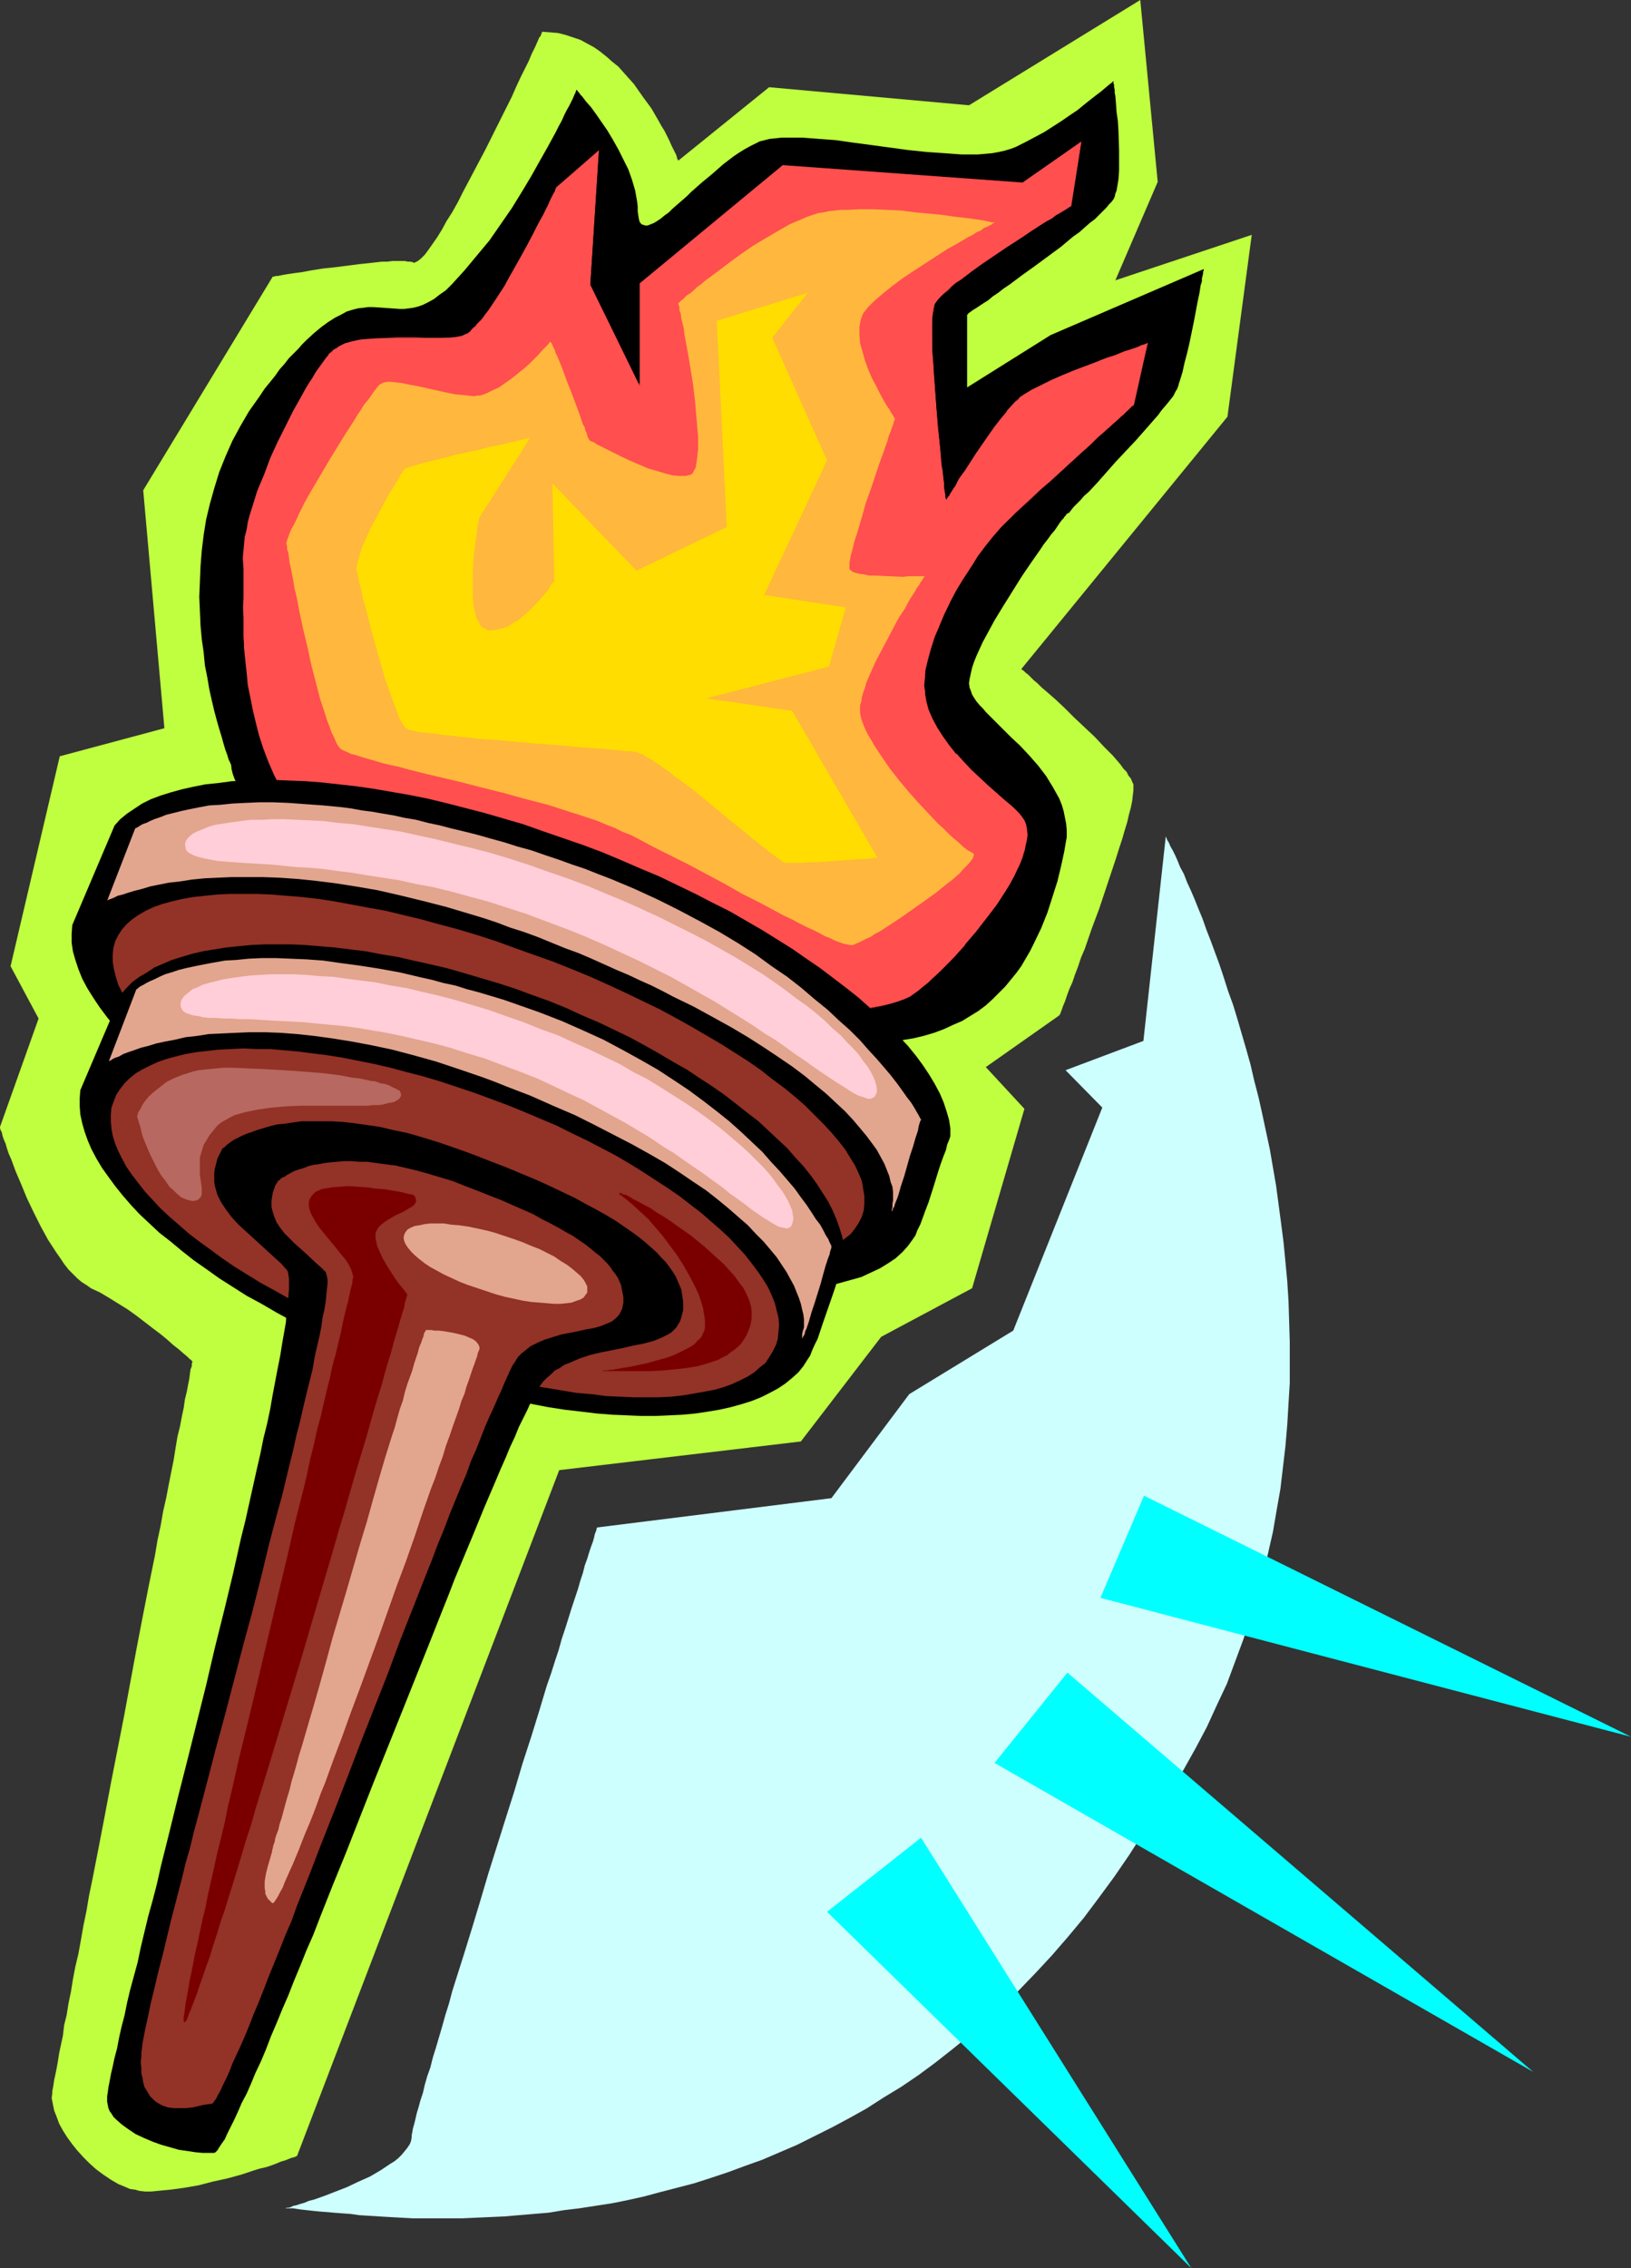 <?xml version="1.0" encoding="UTF-8" standalone="no"?>
<svg
   version="1.0"
   width="111.952mm"
   height="155.668mm"
   id="svg26"
   sodipodi:docname="Torch.wmf"
   xmlns:inkscape="http://www.inkscape.org/namespaces/inkscape"
   xmlns:sodipodi="http://sodipodi.sourceforge.net/DTD/sodipodi-0.dtd"
   xmlns="http://www.w3.org/2000/svg"
   xmlns:svg="http://www.w3.org/2000/svg">
  <rect width="100%" height="100%" fill="#333333" stroke="none"/>
  <sodipodi:namedview
     id="namedview26"
     pagecolor="#ffffff"
     bordercolor="#000000"
     borderopacity="0.25"
     inkscape:showpageshadow="2"
     inkscape:pageopacity="0.0"
     inkscape:pagecheckerboard="0"
     inkscape:deskcolor="#d1d1d1"
     inkscape:document-units="mm" />
  <defs
     id="defs1">
    <pattern
       id="WMFhbasepattern"
       patternUnits="userSpaceOnUse"
       width="6"
       height="6"
       x="0"
       y="0" />
  </defs>
  <path
     style="fill:#bfff3f;fill-opacity:1;fill-rule:evenodd;stroke:none"
     d="m 140.719,8.241 v 0 l -0.162,0.162 v 0.162 l -0.162,0.323 -0.162,0.485 -0.323,0.323 -0.485,1.131 -0.646,1.454 -0.808,1.616 -0.808,1.939 -0.969,1.939 -1.131,2.262 -1.131,2.424 -1.131,2.585 -1.292,2.585 -2.747,5.494 -2.908,5.817 -2.908,5.494 -2.908,5.494 -1.292,2.585 -1.454,2.585 -1.454,2.262 -1.131,2.101 -1.292,2.101 -1.131,1.616 -1.131,1.616 -0.969,1.293 -0.969,0.97 -0.808,0.646 -0.646,0.323 -0.323,0.162 -0.323,-0.162 -0.646,-0.162 h -0.646 l -0.808,-0.162 h -3.231 l -1.292,0.162 h -1.292 l -2.908,0.323 -3.07,0.323 -6.301,0.808 -3.07,0.323 -3.07,0.485 -2.585,0.485 -1.292,0.162 -1.131,0.162 -1.131,0.162 -0.969,0.162 -0.808,0.162 -0.808,0.162 h -0.485 l -0.485,0.162 h -0.162 -0.162 l -33.604,55.426 5.493,61.728 -27.142,7.272 -12.763,54.456 7.27,13.574 L 0,292.318 v 0 0.323 l 0.162,0.485 0.323,0.646 0.162,0.808 0.323,0.97 0.485,1.131 0.323,1.131 0.485,1.454 0.646,1.454 1.131,3.07 1.454,3.393 1.454,3.555 1.777,3.717 1.777,3.555 1.939,3.555 2.1,3.232 1.131,1.616 0.969,1.454 1.131,1.454 1.131,1.131 1.131,1.131 1.131,0.97 1.292,0.808 1.131,0.808 2.423,1.131 2.423,1.454 4.685,2.909 2.262,1.616 2.1,1.616 2.1,1.616 1.939,1.454 1.777,1.454 1.616,1.454 1.454,1.131 1.292,1.131 0.969,0.808 0.323,0.323 0.323,0.323 0.323,0.162 0.162,0.323 h 0.162 v 0 0.162 l -0.162,0.485 v 0.646 l -0.323,0.808 -0.162,1.131 -0.162,1.293 -0.323,1.616 -0.323,1.778 -0.485,1.939 -0.323,2.262 -0.485,2.262 -0.485,2.585 -0.646,2.585 -0.485,2.909 -0.485,3.07 -0.646,3.232 -0.646,3.232 -0.646,3.393 -0.808,3.555 -0.646,3.717 -0.808,3.717 -0.646,3.878 -1.616,7.918 -1.616,8.241 -1.616,8.403 -1.616,8.726 -1.616,8.726 -3.393,17.29 -1.616,8.564 -1.616,8.403 -1.616,8.241 -0.808,3.878 -0.646,3.878 -0.808,3.878 -0.646,3.717 -0.646,3.555 -0.808,3.393 -0.646,3.393 -0.485,3.07 -0.646,3.07 -0.485,3.07 -0.646,2.585 -0.323,2.747 -0.485,2.262 -0.485,2.262 -0.323,2.101 -0.323,1.778 -0.323,1.616 -0.323,1.454 -0.162,1.131 -0.162,0.97 -0.162,0.808 v 0.485 l -0.162,1.293 0.323,1.616 0.323,1.616 0.646,1.616 0.646,1.778 0.969,1.778 1.131,1.778 1.292,1.778 1.292,1.616 1.616,1.778 1.616,1.616 1.616,1.454 1.939,1.454 1.939,1.293 1.939,1.131 1.939,0.808 1.131,0.485 1.292,0.162 1.131,0.323 1.454,0.162 h 1.616 l 1.616,-0.162 1.616,-0.162 1.777,-0.162 3.554,-0.485 3.716,-0.646 3.716,-0.97 3.716,-0.808 3.554,-0.97 3.393,-1.131 1.616,-0.485 1.454,-0.323 1.454,-0.485 1.292,-0.485 1.131,-0.485 1.131,-0.323 0.808,-0.323 0.808,-0.323 0.646,-0.162 0.485,-0.162 0.162,-0.162 h 0.162 l 68.017,-177.912 62.685,-7.433 20.841,-27.147 23.588,-12.604 13.571,-46.538 -10.017,-10.827 19.064,-13.412 v -0.162 h 0.162 l 0.162,-0.485 0.323,-0.808 0.323,-0.97 0.485,-1.131 0.485,-1.454 0.646,-1.778 0.808,-1.778 0.646,-1.939 0.808,-2.101 0.808,-2.424 0.969,-2.262 1.777,-5.171 1.939,-5.171 1.777,-5.333 1.777,-5.332 0.808,-2.424 0.808,-2.585 0.808,-2.424 0.646,-2.262 0.646,-2.101 0.485,-2.101 0.485,-1.778 0.323,-1.616 0.162,-1.454 0.162,-1.293 v -0.97 -0.646 l -0.323,-0.646 -0.323,-0.808 -0.646,-0.808 -0.485,-0.97 -0.808,-0.808 -0.808,-1.131 -0.969,-1.131 -0.969,-1.131 -2.262,-2.262 -2.423,-2.585 -5.331,-5.009 -2.585,-2.585 -2.423,-2.262 -2.423,-2.101 -1.131,-0.97 -0.969,-0.97 -0.969,-0.808 -0.808,-0.808 -0.646,-0.646 -0.646,-0.485 -0.485,-0.485 -0.485,-0.323 -0.162,-0.162 v 0 l 53.476,-65.444 6.301,-47.185 L 289.354,72.716 300.34,47.185 295.816,0 251.387,27.309 199.527,22.623 175.939,41.691 v -0.162 l -0.162,-0.162 -0.162,-0.485 -0.162,-0.646 -0.323,-0.646 -0.485,-0.97 -0.485,-0.97 -0.485,-1.131 -0.646,-1.293 -0.646,-1.293 -0.808,-1.293 -0.808,-1.454 -1.777,-3.07 -2.262,-3.07 -2.262,-3.232 -2.747,-3.07 -1.292,-1.454 -1.616,-1.293 -1.454,-1.293 -1.616,-1.293 -1.616,-1.131 -1.777,-0.97 -1.777,-0.97 -1.939,-0.646 -1.939,-0.646 -1.939,-0.485 -1.939,-0.162 z"
     id="path1" />
  <path
     style="fill:#000000;fill-opacity:1;fill-rule:evenodd;stroke:none"
     d="m 59.939,198.272 v 0 l -0.162,-0.162 v -0.162 l -0.162,-0.323 -0.323,-0.646 -0.323,-1.131 -0.485,-1.293 -0.485,-1.616 -0.485,-1.778 -0.646,-2.101 -0.646,-2.262 -0.646,-2.424 -0.646,-2.747 -0.646,-2.909 -0.485,-2.909 -0.646,-3.232 -0.323,-3.393 -0.485,-3.393 -0.323,-3.555 -0.162,-3.717 -0.162,-3.717 0.162,-3.878 0.162,-4.04 0.323,-4.04 0.485,-4.04 0.646,-4.04 0.969,-4.04 1.131,-4.04 1.292,-4.201 1.616,-4.04 1.777,-4.04 2.1,-3.878 2.262,-3.878 2.747,-3.878 1.292,-1.939 1.454,-1.778 1.292,-1.616 1.131,-1.616 1.292,-1.454 1.131,-1.454 1.131,-1.131 1.292,-1.293 0.969,-1.131 1.131,-1.131 1.939,-1.778 1.939,-1.616 1.777,-1.293 1.777,-1.131 1.616,-0.808 1.454,-0.808 1.616,-0.485 1.292,-0.323 1.454,-0.162 1.131,-0.162 h 1.292 l 2.423,0.162 4.524,0.323 h 1.131 l 1.292,-0.162 1.131,-0.162 1.292,-0.323 1.292,-0.485 1.292,-0.646 1.454,-0.808 1.454,-1.131 1.616,-1.131 1.616,-1.616 3.231,-3.555 3.231,-3.878 3.231,-3.878 2.908,-4.201 2.908,-4.201 2.585,-4.201 2.423,-4.04 2.262,-4.04 2.1,-3.717 0.969,-1.778 0.969,-1.778 0.808,-1.616 0.808,-1.454 0.646,-1.454 0.646,-1.293 0.646,-1.131 0.485,-0.97 0.485,-0.97 0.323,-0.808 0.323,-0.646 0.162,-0.485 v -0.162 l 0.162,-0.162 v 0.162 h 0.162 l 0.162,0.323 0.323,0.323 0.323,0.485 0.485,0.485 0.485,0.646 0.485,0.646 1.292,1.454 1.292,1.778 1.454,2.101 1.454,2.101 1.454,2.424 1.454,2.585 1.292,2.585 1.292,2.585 0.969,2.747 0.808,2.747 0.485,2.747 0.162,1.293 v 1.293 l 0.162,1.131 0.162,0.97 0.162,0.646 0.485,0.646 0.485,0.162 0.485,0.162 h 0.646 l 0.808,-0.323 0.808,-0.323 0.808,-0.485 0.969,-0.646 0.969,-0.808 1.131,-0.808 0.969,-0.97 2.423,-2.101 1.292,-1.131 1.131,-1.131 2.747,-2.424 2.747,-2.262 2.747,-2.424 2.747,-2.101 1.454,-0.97 1.292,-0.808 1.454,-0.808 1.292,-0.646 1.292,-0.646 1.292,-0.323 1.292,-0.323 1.616,-0.162 1.454,-0.162 h 1.777 1.777 1.939 l 2.1,0.162 2.1,0.162 4.362,0.323 4.524,0.646 2.423,0.323 2.423,0.323 9.532,1.293 4.685,0.485 4.685,0.323 4.362,0.323 h 4.201 l 1.939,-0.162 1.777,-0.162 1.777,-0.323 1.454,-0.323 1.616,-0.485 1.292,-0.485 2.585,-1.293 2.423,-1.293 2.423,-1.293 2.262,-1.454 2.262,-1.454 2.1,-1.454 1.939,-1.293 1.777,-1.454 1.616,-1.293 1.454,-1.131 1.292,-0.97 1.131,-0.97 0.969,-0.808 0.646,-0.485 0.162,-0.162 0.162,-0.162 0.162,-0.162 v 0 0.323 0.323 l 0.162,0.323 v 0.646 l 0.162,0.646 v 0.808 l 0.162,0.808 0.162,1.939 0.162,2.262 0.323,2.262 0.162,2.585 0.162,5.171 v 2.747 2.424 l -0.162,2.262 -0.323,1.939 -0.162,0.97 -0.323,0.808 -0.162,0.808 -0.323,0.646 -0.485,0.646 -0.646,0.646 -0.646,0.808 -0.969,0.97 -0.969,0.97 -1.131,1.131 -1.292,0.97 -1.292,1.131 -1.454,1.293 -1.616,1.131 -3.07,2.585 -6.786,5.009 -3.393,2.424 -3.231,2.424 -1.454,0.97 -1.454,1.131 -1.454,0.97 -1.131,0.97 -1.292,0.808 -0.969,0.646 -0.969,0.646 -0.808,0.485 -0.646,0.485 -0.485,0.323 -0.162,0.323 h -0.162 v 18.906 l 21.649,-13.574 39.744,-17.129 v 0.162 0.162 l -0.162,0.323 v 0.485 l -0.162,0.646 -0.162,0.646 v 0.808 l -0.323,0.97 -0.323,2.101 -0.485,2.262 -0.485,2.585 -0.485,2.585 -1.131,5.494 -0.646,2.747 -0.646,2.424 -0.485,2.262 -0.646,2.101 -0.323,0.97 -0.162,0.646 -0.323,0.808 -0.323,0.485 -0.323,0.646 -0.323,0.646 -0.646,0.808 -0.646,0.808 -0.808,0.97 -0.969,1.131 -0.808,1.131 -1.131,1.293 -2.262,2.585 -2.423,2.747 -5.17,5.494 -2.423,2.747 -2.423,2.747 -2.262,2.424 -1.131,0.97 -0.969,1.131 -0.969,0.97 -0.808,0.808 -0.646,0.808 -0.485,0.646 -0.646,0.323 -0.323,0.485 -0.162,0.162 -0.162,0.162 v 0 l -0.162,0.323 -0.485,0.485 -0.485,0.646 -0.646,0.97 -0.646,0.97 -0.969,1.131 -0.808,1.131 -1.131,1.454 -0.969,1.454 -1.131,1.616 -1.131,1.616 -2.423,3.555 -2.423,3.878 -2.423,3.878 -2.262,3.717 -2.1,3.878 -0.969,1.778 -0.808,1.778 -0.808,1.778 -0.646,1.616 -0.485,1.454 -0.323,1.454 -0.323,1.454 -0.162,1.131 0.162,1.131 0.323,0.808 0.323,0.97 0.485,0.808 0.646,0.97 0.808,0.97 0.808,0.808 0.808,0.97 2.1,2.101 2.1,2.101 2.262,2.262 2.423,2.262 2.423,2.585 2.262,2.585 2.1,2.747 1.777,2.909 0.808,1.454 0.808,1.454 0.646,1.616 0.485,1.616 0.323,1.616 0.323,1.616 0.162,1.778 v 1.778 l -0.323,1.778 -0.323,1.939 -0.808,3.717 -0.969,4.04 -1.292,4.04 -1.292,4.04 -1.616,4.04 -1.939,4.04 -0.969,1.939 -1.131,1.939 -1.131,1.939 -1.292,1.778 -1.454,1.778 -1.454,1.778 -1.616,1.616 -1.616,1.616 -1.777,1.616 -1.939,1.454 -2.1,1.293 -2.1,1.293 -2.262,0.97 -2.423,1.131 -2.585,0.97 -2.747,0.808 -2.747,0.646 -3.07,0.485 -3.231,0.485 -3.231,0.162 h -1.777 -1.939 -1.939 l -2.1,-0.162 -2.262,-0.323 -2.423,-0.323 -2.423,-0.323 -2.747,-0.323 -2.585,-0.485 -2.747,-0.485 -2.908,-0.646 -2.908,-0.646 -3.07,-0.808 -3.07,-0.646 -6.301,-1.616 -6.624,-1.939 -6.786,-1.939 -6.947,-2.101 -6.947,-2.262 -7.109,-2.424 -7.109,-2.747 -7.109,-2.585 -6.947,-2.747 -6.947,-2.909 -6.786,-2.909 -6.624,-2.909 -6.301,-3.07 -6.139,-3.07 -5.655,-3.07 -2.908,-1.454 -2.585,-1.616 -2.585,-1.454 -2.585,-1.616 -2.262,-1.454 -2.262,-1.454 -2.1,-1.616 -2.1,-1.454 -1.939,-1.454 -1.777,-1.454 -1.616,-1.616 -1.454,-1.293 -1.292,-1.454 -1.131,-1.454 -1.131,-1.293 -0.808,-1.454 -0.646,-1.293 -0.485,-1.293 -0.323,-1.293 z"
     id="path2" />
  <path
     style="fill:#ff4f4f;fill-opacity:1;fill-rule:evenodd;stroke:none"
     d="m 144.112,48.477 v 0.162 l -0.162,0.323 -0.162,0.485 -0.323,0.646 -0.485,0.808 -0.485,1.131 -0.485,0.97 -0.646,1.293 -0.646,1.293 -0.646,1.454 -0.808,1.616 -0.808,1.616 -1.777,3.393 -1.939,3.393 -1.939,3.555 -2.1,3.393 -1.939,3.232 -1.131,1.616 -0.969,1.454 -0.969,1.293 -0.969,1.131 -0.969,1.131 -0.808,0.97 -0.808,0.808 -0.808,0.646 -0.808,0.323 -0.646,0.323 -1.616,0.323 -1.616,0.162 -1.939,0.162 h -4.524 l -2.423,-0.162 h -4.847 l -5.008,0.162 -2.423,0.162 -2.1,0.323 -2.1,0.323 -1.939,0.646 -1.616,0.646 -0.646,0.485 -0.646,0.485 -0.646,0.485 -0.646,0.808 -0.808,0.97 -0.808,0.97 -0.808,1.131 -0.808,1.454 -0.969,1.293 -0.969,1.616 -0.969,1.616 -0.969,1.778 -2.1,3.717 -1.939,3.878 -2.1,4.04 -1.777,4.201 -1.777,4.363 -1.616,4.201 -1.454,4.201 -0.485,2.101 -0.646,1.939 -0.323,1.939 -0.485,1.939 -0.162,1.616 -0.162,1.778 -0.162,1.616 0.162,1.454 v 1.616 7.918 2.262 2.585 2.747 l 0.162,2.747 0.162,2.909 0.162,2.909 0.323,3.07 0.323,3.232 0.646,3.232 0.646,3.232 0.808,3.393 0.969,3.393 0.969,3.232 1.292,3.555 1.616,3.393 1.616,3.393 1.939,3.393 2.1,3.393 2.262,3.393 2.585,3.232 2.908,3.232 3.231,3.232 3.393,3.07 1.939,1.454 1.777,1.616 2.1,1.454 2.1,1.454 2.1,1.293 2.262,1.454 2.262,1.293 2.423,1.454 5.008,2.424 5.008,2.424 5.008,2.262 5.17,1.939 5.17,1.939 5.17,1.778 5.17,1.616 5.008,1.454 5.17,1.293 5.17,1.293 5.008,0.97 5.008,0.97 5.008,0.808 4.685,0.646 4.847,0.646 4.685,0.485 4.524,0.323 4.201,0.323 4.201,0.162 h 4.201 3.877 3.716 l 3.554,-0.162 3.231,-0.323 3.07,-0.323 2.908,-0.323 2.585,-0.485 2.262,-0.646 2.1,-0.485 1.777,-0.646 1.616,-0.646 1.131,-0.808 0.969,-0.808 1.131,-0.97 1.292,-1.131 1.292,-1.131 1.292,-1.293 1.454,-1.293 2.747,-2.909 2.908,-3.232 2.908,-3.393 2.747,-3.393 2.585,-3.717 2.423,-3.555 0.969,-1.778 0.969,-1.778 0.969,-1.616 0.646,-1.778 0.808,-1.616 0.485,-1.616 0.323,-1.616 0.323,-1.454 v -1.293 -1.454 l -0.323,-1.131 -0.323,-1.131 -0.646,-0.97 -0.808,-0.97 -1.939,-1.778 -2.1,-1.778 -4.201,-3.717 -4.201,-4.04 -1.939,-1.939 -1.939,-2.262 -1.777,-2.101 -1.616,-2.262 -1.454,-2.262 -1.292,-2.424 -0.969,-2.424 -0.646,-2.424 -0.323,-1.131 v -1.293 l -0.162,-1.293 v -1.131 l 0.323,-2.747 0.646,-2.747 0.808,-2.909 0.969,-2.909 1.131,-3.07 1.292,-3.07 1.616,-3.07 1.616,-2.909 1.777,-3.07 1.777,-2.909 1.939,-2.747 1.939,-2.747 1.939,-2.424 1.939,-2.262 1.939,-2.101 1.939,-1.778 1.939,-1.778 2.262,-2.101 2.262,-2.101 2.585,-2.262 5.008,-4.686 2.585,-2.262 2.423,-2.262 2.423,-2.101 2.1,-2.101 2.1,-1.778 0.808,-0.808 0.808,-0.646 0.808,-0.808 0.646,-0.646 0.646,-0.485 0.485,-0.485 0.323,-0.323 0.323,-0.162 0.162,-0.162 v -0.162 l 3.716,-16.159 h -0.162 -0.162 l -0.323,0.162 -0.646,0.162 -0.485,0.323 -0.808,0.162 -0.808,0.323 -0.808,0.323 -1.131,0.323 -0.969,0.485 -2.423,0.808 -2.423,0.97 -2.747,0.97 -5.655,2.262 -2.747,1.131 -2.585,1.131 -2.423,1.131 -2.1,0.97 -0.969,0.485 -0.808,0.485 -0.808,0.485 -0.646,0.485 -0.646,0.485 -0.646,0.485 -0.646,0.646 -0.646,0.808 -1.616,1.778 -1.616,1.939 -1.616,2.101 -1.616,2.262 -3.231,4.686 -1.616,2.262 -1.292,2.262 -1.292,1.939 -1.131,1.778 -0.485,0.808 -0.485,0.646 -0.323,0.646 -0.323,0.485 -0.323,0.485 -0.162,0.323 v 0.162 h -0.162 v 0 -0.485 -0.485 l -0.162,-0.97 -0.162,-0.97 -0.162,-1.293 -0.162,-1.293 -0.162,-1.616 -0.162,-1.616 -0.162,-1.778 -0.162,-1.939 -0.323,-2.101 -0.323,-4.201 -0.485,-4.525 -0.646,-8.888 -0.162,-4.363 -0.162,-1.939 v -1.939 l -0.162,-1.778 v -3.232 l 0.162,-1.454 0.162,-1.293 0.162,-0.97 0.162,-0.808 0.162,-0.646 0.323,-0.646 0.485,-0.485 0.646,-0.808 0.808,-0.646 0.969,-0.808 1.131,-0.97 1.131,-0.97 1.292,-0.97 2.585,-1.939 3.07,-2.101 6.301,-4.363 3.07,-2.101 3.07,-1.939 2.908,-1.778 1.131,-0.808 1.292,-0.808 1.131,-0.646 0.969,-0.646 0.969,-0.485 0.646,-0.485 0.646,-0.323 0.485,-0.323 0.162,-0.162 h 0.162 l 2.585,-17.29 -15.348,10.827 -62.362,-4.525 -36.997,30.702 V 99.702 l -12.763,-25.855 2.262,-35.227 z"
     id="path3" />
  <path
     style="fill:#000000;fill-opacity:1;fill-rule:evenodd;stroke:none"
     d="m 144.112,48.477 -0.162,0.162 v 0.323 l -0.323,0.485 -0.323,0.646 -0.323,0.808 -0.485,0.97 -0.646,1.131 -0.485,1.293 -0.808,1.293 -0.646,1.454 -0.808,1.454 -0.808,1.616 -1.777,3.393 -1.939,3.555 -1.939,3.555 -2.1,3.393 -1.939,3.232 -0.969,1.454 -0.969,1.454 -0.969,1.454 -1.131,1.131 h 0.162 l -0.969,1.131 v 0 l -0.969,0.97 h 0.162 l -0.969,0.808 v -0.162 l -0.808,0.646 -0.646,0.485 -0.808,0.162 h 0.162 l -1.616,0.323 -1.616,0.162 -1.939,0.162 h -4.524 -2.423 -4.847 -5.008 l -2.423,0.162 -2.1,0.323 -2.1,0.323 v 0 l -1.939,0.646 -1.616,0.646 -0.646,0.485 -0.646,0.485 v 0 l -0.646,0.646 -0.646,0.808 h -0.162 l -0.646,0.808 -0.808,1.131 -0.808,1.131 -0.969,1.293 -0.969,1.454 -0.969,1.454 -0.969,1.778 -0.969,1.616 -1.939,3.717 -2.1,4.04 -1.939,4.04 -1.939,4.201 -1.777,4.363 -1.616,4.201 -1.454,4.201 -0.485,1.939 v 0.162 l -0.485,1.939 -0.485,1.939 -0.323,1.939 -0.323,1.616 -0.162,1.778 -0.162,1.616 0.162,1.454 v 1.616 7.918 2.262 2.585 2.747 l 0.162,2.747 0.162,2.909 0.162,2.909 0.323,3.07 0.485,3.232 0.485,3.232 0.646,3.232 0.808,3.393 v 0 l 0.969,3.393 1.131,3.393 1.292,3.393 1.454,3.393 1.616,3.393 1.939,3.393 2.1,3.393 2.423,3.393 2.585,3.232 v 0 l 2.908,3.232 3.07,3.232 3.554,3.07 v 0 l 1.777,1.616 1.939,1.454 1.939,1.454 2.1,1.454 2.1,1.454 2.262,1.293 2.423,1.454 2.423,1.293 5.008,2.585 4.847,2.424 5.17,2.101 5.008,2.101 5.17,1.939 5.17,1.778 5.17,1.616 5.17,1.454 5.17,1.293 v 0 l 5.17,1.293 5.008,0.97 5.008,0.97 5.008,0.808 4.685,0.646 4.847,0.646 4.685,0.485 4.524,0.323 4.201,0.323 4.201,0.162 h 4.201 3.877 l 3.716,-0.162 3.554,-0.162 3.231,-0.162 3.07,-0.323 2.908,-0.485 2.585,-0.485 2.262,-0.485 h 0.162 l 2.1,-0.485 1.777,-0.646 1.454,-0.808 1.131,-0.646 1.131,-0.808 1.131,-0.97 1.131,-1.131 v 0 l 1.292,-1.131 1.292,-1.293 1.454,-1.293 2.908,-3.07 2.747,-3.07 h 0.162 l 2.747,-3.393 2.747,-3.555 2.747,-3.555 2.262,-3.555 1.131,-1.939 0.969,-1.616 0.969,-1.778 0.646,-1.778 0.646,-1.616 0.646,-1.616 v 0 l 0.323,-1.616 0.323,-1.454 v -1.293 -1.454 l -0.323,-1.293 -0.485,-1.131 -0.646,-0.97 -0.808,-0.808 v 0 l -1.939,-1.778 -1.939,-1.778 -4.201,-3.878 -4.201,-3.878 -2.1,-2.101 -1.939,-2.101 h 0.162 l -1.777,-2.262 -1.777,-2.262 -1.454,-2.262 -1.131,-2.262 -0.969,-2.424 -0.808,-2.424 v 0 l -0.162,-1.131 -0.162,-1.293 v -1.293 -1.131 l 0.323,-2.747 0.485,-2.747 v 0.162 l 0.808,-2.909 0.969,-3.07 1.292,-3.07 1.292,-3.07 1.616,-3.07 1.616,-2.909 1.777,-3.07 1.777,-2.909 1.939,-2.747 1.939,-2.585 1.939,-2.585 1.939,-2.262 v 0 l 1.777,-2.101 1.939,-1.778 1.939,-1.778 2.262,-2.101 2.423,-2.101 2.423,-2.262 5.17,-4.686 2.423,-2.262 2.585,-2.101 2.262,-2.262 2.262,-1.939 1.939,-1.778 v 0 l 0.969,-0.808 v 0 l 0.808,-0.808 0.646,-0.646 0.808,-0.646 0.485,-0.485 0.485,-0.485 v 0 l 0.485,-0.323 0.162,-0.323 v 0 l 0.323,-0.162 3.554,-16.482 h -0.162 l -0.323,0.162 -0.808,0.162 -0.646,0.323 -0.646,0.162 -0.808,0.323 -0.969,0.323 -0.969,0.323 -0.969,0.485 -2.423,0.808 -2.585,0.97 -2.747,0.97 -5.493,2.262 -2.747,1.131 -2.585,1.131 -2.423,1.131 -2.1,0.97 -0.969,0.646 v 0.162 l 0.969,-0.485 2.262,-1.131 2.262,-1.131 2.585,-1.131 2.747,-1.131 5.655,-2.101 2.747,-1.131 2.585,-0.808 2.262,-0.97 1.131,-0.323 0.969,-0.323 0.969,-0.323 0.808,-0.323 0.646,-0.323 0.646,-0.162 0.808,-0.323 0.323,-0.162 h -0.162 0.162 -0.162 l -3.554,16.159 v 0 l -0.162,0.162 v 0 l -0.323,0.162 -0.485,0.485 v 0 l -0.485,0.485 -0.485,0.485 -0.646,0.646 -0.808,0.646 -0.808,0.808 v 0 l -0.969,0.808 v 0 l -1.939,1.778 -2.262,1.939 -2.262,2.262 -2.423,2.101 -2.585,2.424 -5.17,4.686 -2.423,2.101 -2.423,2.262 -2.1,1.939 -1.939,1.778 -1.939,1.939 -1.939,1.939 v 0 l -2.1,2.424 -1.939,2.424 -1.939,2.585 -1.777,2.909 -1.939,2.909 -1.777,2.909 -1.616,3.07 -1.454,3.07 -1.292,3.07 -1.292,2.909 -0.969,3.07 -0.808,2.909 v 0 l -0.646,2.747 -0.162,2.747 -0.162,1.131 0.162,1.293 0.162,1.293 0.162,1.131 v 0.162 l 0.646,2.424 0.969,2.262 1.292,2.424 1.454,2.262 1.616,2.262 1.777,2.262 h 0.162 l 1.939,2.101 1.939,2.101 4.201,3.878 4.201,3.717 2.1,1.778 1.777,1.778 v 0 l 0.808,0.97 0.646,0.97 0.485,1.131 v 0 l 0.162,1.131 0.162,1.454 -0.162,1.293 -0.323,1.454 -0.323,1.616 v -0.162 l -0.485,1.616 -0.646,1.778 -0.808,1.616 -0.808,1.778 -0.969,1.778 -1.131,1.778 -2.262,3.555 -2.747,3.555 -2.747,3.555 -2.908,3.393 h 0.162 l -2.908,3.232 -2.908,2.909 -1.292,1.293 -1.454,1.293 -1.131,1.131 v 0 l -1.292,0.97 -1.131,0.97 -1.131,0.808 -1.131,0.808 -1.454,0.646 -1.777,0.646 -2.1,0.646 v 0 l -2.262,0.485 -2.585,0.485 -2.908,0.323 -3.07,0.323 -3.231,0.323 -3.554,0.162 -3.716,0.162 h -3.877 l -4.201,-0.162 -4.201,-0.162 -4.201,-0.162 -4.524,-0.485 -4.685,-0.485 -4.847,-0.485 -4.685,-0.808 -5.008,-0.808 -5.008,-0.808 -5.008,-1.131 -5.17,-1.131 h 0.162 l -5.17,-1.454 -5.17,-1.454 -5.17,-1.616 -5.17,-1.616 -5.17,-1.939 -5.008,-2.101 -5.17,-2.262 -5.008,-2.262 -5.008,-2.585 -2.423,-1.293 -2.262,-1.454 -2.262,-1.454 -2.1,-1.293 -2.1,-1.454 -1.939,-1.454 -1.939,-1.454 -1.777,-1.616 v 0 l -3.554,-3.07 -3.07,-3.07 -2.908,-3.232 v 0 l -2.585,-3.393 -2.423,-3.393 -1.939,-3.232 -1.939,-3.555 -1.777,-3.393 -1.454,-3.393 -1.292,-3.393 -1.131,-3.393 -0.808,-3.232 v 0 l -0.808,-3.393 -0.646,-3.232 -0.646,-3.232 -0.323,-3.232 -0.323,-3.07 -0.323,-2.909 -0.162,-2.909 v -2.747 -2.747 l -0.162,-2.585 0.162,-2.262 v -7.918 l -0.162,-1.616 v -1.454 l 0.162,-1.616 0.162,-1.778 0.162,-1.616 0.485,-1.939 0.323,-1.939 0.485,-1.939 v 0 l 0.646,-1.939 1.292,-4.201 1.777,-4.201 1.616,-4.363 1.939,-4.201 2.1,-4.201 1.939,-3.878 2.1,-3.717 0.969,-1.778 0.969,-1.616 0.969,-1.454 0.808,-1.454 0.969,-1.293 0.808,-1.131 0.808,-1.131 0.808,-0.97 h -0.162 l 0.808,-0.646 0.646,-0.646 v 0 l 0.646,-0.323 0.646,-0.485 1.616,-0.808 1.777,-0.485 v 0 l 2.1,-0.485 2.1,-0.162 2.423,-0.162 5.008,-0.162 h 4.847 2.423 4.524 1.939 l 1.616,-0.162 1.616,-0.323 0.646,-0.323 0.808,-0.323 0.808,-0.646 v -0.162 l 0.808,-0.808 h 0.162 l 0.808,-0.97 v 0 l 0.969,-0.97 v 0 l 0.969,-1.293 0.969,-1.293 0.969,-1.454 0.969,-1.454 2.1,-3.232 1.939,-3.555 1.939,-3.393 1.939,-3.555 1.777,-3.393 0.808,-1.616 0.808,-1.454 0.808,-1.454 0.646,-1.293 0.646,-1.293 0.485,-1.131 0.485,-0.97 0.485,-0.97 0.323,-0.485 0.162,-0.646 0.162,-0.162 v -0.162 0 z"
     id="path4" />
  <path
     style="fill:#000000;fill-opacity:1;fill-rule:evenodd;stroke:none"
     d="m 267.543,100.994 -0.969,0.323 -0.646,0.485 -1.292,0.97 v 0 l -0.646,0.646 -0.646,0.646 -0.808,0.646 -1.454,1.778 h -0.162 l -1.454,1.939 -1.616,2.262 -1.777,2.262 -3.231,4.686 -2.908,4.363 -1.292,2.101 -1.131,1.778 -0.485,0.646 -0.485,0.808 -0.323,0.646 -0.323,0.485 -0.162,0.323 -0.162,0.485 -0.162,0.162 v 0 0 h 0.162 v 0 -0.485 l -0.162,-0.485 v -0.97 l -0.162,-0.97 -0.162,-1.293 -0.162,-1.293 -0.162,-1.616 -0.162,-1.616 -0.323,-1.778 -0.162,-1.939 -0.162,-2.101 -0.485,-4.201 -0.323,-4.525 -0.646,-8.888 -0.323,-4.363 v -1.939 -1.939 l -0.162,-1.778 v -3.232 l 0.162,-1.454 v -1.293 l 0.162,-0.97 0.162,-0.808 v 0 l 0.323,-0.646 0.323,-0.485 0.485,-0.646 v 0 l 0.646,-0.646 0.808,-0.808 v 0 l 0.808,-0.808 v 0 l 1.131,-0.97 v 0.162 l 1.131,-0.97 1.292,-0.97 2.747,-1.939 2.908,-2.262 6.301,-4.201 3.231,-2.101 2.908,-1.939 2.908,-1.778 1.292,-0.808 1.131,-0.808 1.131,-0.646 1.131,-0.646 0.808,-0.485 0.808,-0.485 0.485,-0.323 0.485,-0.323 0.162,-0.162 0.323,-0.162 2.585,-17.613 -15.51,10.988 v 0 l -62.362,-4.525 -37.159,30.864 V 99.702 l 0.162,-0.162 -12.602,-25.693 v 0 l 2.262,-35.55 -11.471,10.18 0.162,0.162 11.309,-9.857 -0.162,-0.162 -2.262,35.227 12.763,26.178 v -26.663 0.162 l 37.159,-30.702 h -0.162 l 62.362,4.525 15.51,-10.827 -0.162,-0.162 -2.747,17.29 v -0.162 0 l -0.323,0.162 -0.485,0.323 -0.485,0.323 -0.808,0.485 -0.808,0.485 -1.131,0.646 -0.969,0.808 -1.292,0.646 -1.292,0.808 -2.747,1.778 -3.07,2.101 -3.07,1.939 -6.462,4.363 -2.908,2.101 -2.747,2.101 -1.292,0.808 -1.131,0.97 v 0 l -0.969,0.97 v 0 l -0.969,0.808 v 0 l -0.808,0.808 -0.646,0.646 v 0 l -0.485,0.646 -0.485,0.646 -0.162,0.646 v 0 l -0.162,0.808 -0.162,0.97 -0.162,1.293 v 1.454 3.232 1.778 1.939 l 0.162,1.939 0.323,4.363 0.646,8.888 0.323,4.525 0.485,4.201 0.162,2.101 0.162,1.939 0.162,1.778 0.323,1.616 0.162,1.616 0.162,1.293 v 1.293 l 0.162,0.97 0.162,0.97 v 0.485 l 0.162,0.485 v 0.323 l 0.162,-0.323 0.162,-0.162 0.162,-0.323 0.323,-0.323 0.323,-0.646 0.323,-0.485 0.485,-0.808 0.485,-0.646 0.969,-1.939 1.454,-1.939 2.908,-4.525 3.231,-4.686 1.616,-2.262 1.616,-2.101 1.616,-1.939 h -0.162 l 1.616,-1.778 0.646,-0.646 0.808,-0.646 0.485,-0.646 v 0 l 1.292,-0.808 0.808,-0.485 0.808,-0.485 z"
     id="path5" />
  <path
     style="fill:#000000;fill-opacity:1;fill-rule:evenodd;stroke:none"
     d="m 236.847,321.405 -1.292,1.778 -1.454,1.616 -1.777,1.616 -1.939,1.293 -2.1,1.293 -2.423,1.131 -2.423,1.131 -2.908,0.808 -2.908,0.808 -3.07,0.808 -3.393,0.485 -3.393,0.485 -3.716,0.323 -3.716,0.162 h -3.877 -4.039 l -4.201,-0.162 -4.362,-0.162 -4.524,-0.485 -4.524,-0.485 -4.524,-0.646 -4.847,-0.808 -4.847,-0.808 -4.847,-1.131 -5.008,-0.97 -5.17,-1.293 -5.008,-1.454 -5.331,-1.293 -5.17,-1.616 -5.331,-1.778 -5.331,-1.778 -5.331,-1.939 -5.331,-2.101 -5.331,-2.101 -5.008,-2.262 -5.008,-2.101 -5.008,-2.262 -4.685,-2.424 -4.685,-2.424 -4.524,-2.424 -4.362,-2.424 -4.201,-2.585 -4.201,-2.585 -3.877,-2.585 -3.877,-2.585 -3.554,-2.585 -3.554,-2.585 -3.231,-2.585 -3.07,-2.585 -2.908,-2.747 -2.747,-2.585 -2.585,-2.747 -2.423,-2.585 -2.1,-2.585 -1.939,-2.585 -1.616,-2.424 -1.616,-2.585 -1.292,-2.424 -0.969,-2.424 -0.808,-2.424 -0.646,-2.262 -0.323,-2.262 v -2.262 l 0.162,-2.262 10.986,-25.855 1.454,-1.616 1.777,-1.454 1.939,-1.293 1.939,-1.293 2.262,-1.131 2.585,-0.97 2.585,-0.808 2.908,-0.808 2.908,-0.646 3.231,-0.646 3.231,-0.323 3.554,-0.485 3.554,-0.162 3.716,-0.162 h 3.877 l 3.877,0.162 4.201,0.162 4.201,0.323 4.362,0.485 4.362,0.485 4.524,0.646 4.685,0.808 4.685,0.808 4.847,0.97 4.685,1.131 5.008,1.293 5.008,1.293 5.008,1.454 5.008,1.454 5.008,1.778 5.17,1.778 5.17,1.778 5.17,1.939 5.008,2.101 4.847,2.101 5.008,2.101 4.685,2.262 4.685,2.262 4.362,2.262 4.524,2.262 4.201,2.424 4.201,2.424 3.877,2.424 3.877,2.424 3.716,2.585 3.554,2.424 3.393,2.585 3.393,2.585 3.07,2.424 2.908,2.585 2.747,2.585 2.585,2.424 2.423,2.585 2.262,2.424 2.1,2.585 1.777,2.424 1.616,2.424 1.454,2.424 1.292,2.424 0.969,2.262 0.808,2.424 0.646,2.262 0.323,2.101 v 2.101 l -0.323,0.97 -0.485,1.131 -0.323,1.454 -0.646,1.616 -0.646,1.778 -0.646,1.939 -1.292,4.201 -1.292,4.04 -0.808,2.101 -0.646,1.778 -0.646,1.778 -0.808,1.616 -0.485,1.293 z"
     id="path6" />
  <path
     style="fill:#933226;fill-opacity:1;fill-rule:evenodd;stroke:none"
     d="m 138.618,247.719 5.008,1.778 4.847,1.939 4.685,1.939 4.685,2.101 4.524,2.101 4.362,2.101 4.362,2.101 4.201,2.262 4.039,2.262 3.877,2.262 3.877,2.262 3.554,2.262 3.554,2.262 3.231,2.262 3.07,2.424 3.07,2.262 2.747,2.262 2.585,2.262 2.423,2.424 2.262,2.262 2.1,2.262 1.777,2.101 1.777,2.262 1.292,2.101 1.292,2.101 0.969,2.101 0.808,1.939 0.323,1.939 0.323,1.939 v 1.939 l -0.162,1.778 -0.485,1.616 -0.808,1.616 -0.969,1.454 -1.131,1.454 -1.454,1.131 -1.616,1.293 -1.939,0.97 -2.1,0.97 -2.262,0.808 -2.423,0.646 -2.585,0.646 -2.908,0.485 -3.07,0.323 -3.07,0.323 -3.393,0.162 h -3.554 -3.554 l -3.716,-0.162 -3.877,-0.323 -4.039,-0.323 -4.201,-0.485 -4.201,-0.646 -4.362,-0.808 -4.362,-0.808 -4.524,-0.808 -4.685,-1.131 -4.685,-1.131 -4.685,-1.293 -4.847,-1.293 -4.847,-1.454 -4.847,-1.616 -5.008,-1.616 -5.008,-1.778 -4.847,-1.939 -5.008,-1.939 -4.685,-1.939 -4.685,-2.101 -4.524,-2.101 -4.362,-2.101 -4.362,-2.262 -4.201,-2.101 -4.039,-2.262 -3.877,-2.262 -3.877,-2.262 -3.554,-2.262 -3.393,-2.262 -3.393,-2.262 -3.07,-2.424 -3.07,-2.262 -2.747,-2.262 -2.585,-2.424 -2.423,-2.262 -2.262,-2.262 -2.1,-2.262 -1.777,-2.101 -1.616,-2.101 -1.454,-2.262 -1.292,-2.101 -0.969,-1.939 -0.646,-2.101 -0.485,-1.939 -0.323,-1.939 v -1.778 l 0.162,-1.778 0.485,-1.778 0.808,-1.616 0.969,-1.454 1.131,-1.293 1.454,-1.293 1.616,-1.131 1.939,-1.131 2.1,-0.97 2.262,-0.808 2.423,-0.646 2.747,-0.646 2.747,-0.485 3.07,-0.323 3.07,-0.323 3.393,-0.162 h 3.554 3.554 l 3.716,0.162 3.877,0.323 4.039,0.323 4.201,0.485 4.201,0.646 4.362,0.808 4.362,0.808 4.524,0.808 4.685,1.131 4.685,1.131 4.685,1.293 4.847,1.293 4.847,1.454 5.008,1.616 4.847,1.778 z"
     id="path7" />
  <path
     style="fill:#e2a58e;fill-opacity:1;fill-rule:evenodd;stroke:none"
     d="m 35.059,214.916 -7.27,18.745 0.162,-0.162 0.323,-0.162 0.485,-0.162 0.808,-0.323 0.969,-0.485 1.292,-0.323 1.454,-0.485 1.616,-0.485 1.939,-0.485 2.1,-0.646 2.423,-0.485 2.423,-0.485 2.908,-0.323 3.07,-0.485 3.231,-0.323 3.393,-0.162 3.716,-0.162 h 3.877 4.201 l 4.362,0.162 4.685,0.323 4.685,0.485 5.17,0.646 5.17,0.808 5.655,0.97 5.655,1.293 5.978,1.454 6.301,1.616 3.231,0.97 3.231,0.97 3.231,0.97 3.393,1.131 3.393,1.293 3.554,1.131 3.554,1.293 3.554,1.454 3.554,1.454 3.554,1.293 3.393,1.454 3.231,1.454 3.231,1.454 3.07,1.293 3.07,1.454 2.908,1.293 2.908,1.454 2.747,1.454 5.331,2.585 5.008,2.747 4.685,2.585 4.362,2.585 4.039,2.585 3.877,2.585 3.554,2.424 3.231,2.424 2.908,2.424 2.747,2.262 2.585,2.424 2.262,2.101 2.1,2.262 1.777,2.101 1.616,1.939 1.454,1.939 1.292,1.778 0.969,1.778 0.969,1.778 0.646,1.616 0.646,1.616 0.323,1.454 0.485,1.293 0.162,1.293 v 1.131 1.131 l -0.162,0.97 v 0.808 l -0.162,0.646 v 0.323 h 0.162 v -0.162 l 0.162,-0.485 0.323,-0.485 0.162,-0.646 0.323,-0.808 0.323,-0.808 0.323,-0.97 0.646,-2.262 0.808,-2.424 1.454,-5.171 0.808,-2.424 0.646,-2.262 0.323,-0.97 0.323,-0.97 0.162,-0.97 0.162,-0.646 0.162,-0.485 0.162,-0.485 0.162,-0.162 v -0.162 l -0.162,-0.162 -0.162,-0.323 -0.323,-0.646 -0.485,-0.808 -0.646,-1.131 -0.808,-1.293 -1.131,-1.454 -1.131,-1.616 -1.292,-1.778 -1.616,-2.101 -1.777,-2.101 -1.939,-2.262 -2.1,-2.262 -2.262,-2.585 -2.585,-2.585 -2.908,-2.585 -2.908,-2.747 -3.393,-2.747 -3.393,-2.909 -3.716,-2.909 -4.039,-2.747 -4.201,-3.07 -4.524,-2.909 -4.847,-2.909 -5.008,-2.747 -5.493,-2.909 -5.493,-2.747 -5.978,-2.747 -6.139,-2.585 -3.393,-1.293 -3.231,-1.293 -3.393,-1.131 -3.554,-1.293 -3.393,-1.131 -3.716,-1.293 -3.554,-0.97 -3.554,-1.131 -3.554,-0.97 -3.393,-0.97 -3.231,-0.808 -3.393,-0.808 -3.07,-0.808 -3.07,-0.646 -3.07,-0.808 -2.908,-0.485 -2.908,-0.646 -2.908,-0.485 -2.747,-0.485 -2.585,-0.323 -2.585,-0.485 -2.423,-0.323 -5.008,-0.485 -4.524,-0.323 -4.362,-0.323 -4.039,-0.162 h -3.716 l -3.716,0.162 -3.231,0.162 -3.07,0.323 -2.908,0.162 -2.585,0.485 -2.423,0.485 -2.262,0.485 -1.939,0.485 -1.939,0.485 -1.616,0.646 -1.454,0.485 -1.131,0.485 -0.969,0.485 -0.969,0.323 -0.808,0.485 -0.485,0.323 -0.323,0.162 z"
     id="path8" />
  <path
     style="fill:#ffced8;fill-opacity:1;fill-rule:evenodd;stroke:none"
     d="m 147.181,227.843 5.17,1.939 5.008,2.101 4.685,1.939 4.685,2.101 4.524,2.101 4.201,2.101 4.201,2.101 4.039,2.101 3.716,2.101 3.716,2.101 3.393,2.101 3.393,2.101 3.07,2.101 2.908,2.101 2.747,2.101 2.747,1.939 2.423,1.939 2.262,1.939 1.939,1.939 2.1,1.778 1.616,1.778 1.616,1.616 1.454,1.616 1.131,1.616 1.131,1.454 0.808,1.293 0.646,1.293 0.485,1.131 0.323,1.131 0.162,0.97 v 0.808 l -0.323,0.808 -0.323,0.485 -0.646,0.323 -0.646,0.162 -0.808,-0.162 -0.808,-0.323 -1.131,-0.323 -1.292,-0.646 -1.292,-0.808 -1.454,-0.97 -1.616,-0.97 -1.939,-1.293 -1.939,-1.293 -2.1,-1.454 -2.262,-1.616 -2.423,-1.616 -2.423,-1.778 -2.747,-1.939 -2.908,-1.778 -3.07,-2.101 -3.07,-1.939 -3.393,-2.101 -3.393,-2.101 -3.716,-2.101 -3.716,-2.101 -4.039,-2.262 -4.201,-2.101 -4.201,-2.101 -4.524,-2.101 -4.524,-2.101 -4.847,-2.101 -4.847,-1.939 -5.17,-1.939 -5.17,-1.939 -5.008,-1.616 -5.008,-1.616 -4.847,-1.293 -4.685,-1.293 -4.685,-1.131 -4.362,-0.808 -4.362,-0.97 -4.201,-0.646 -4.201,-0.646 -3.877,-0.646 -3.877,-0.485 -3.554,-0.485 -3.554,-0.323 -3.393,-0.162 -3.07,-0.323 -3.07,-0.323 -2.747,-0.162 -2.747,-0.162 -2.585,-0.162 -2.262,-0.162 -2.1,-0.162 -1.939,-0.162 -1.777,-0.323 -1.616,-0.323 -1.292,-0.323 -1.131,-0.323 -0.969,-0.485 -0.646,-0.323 -0.646,-0.646 -0.162,-0.646 -0.162,-0.808 0.162,-0.808 0.485,-0.808 0.646,-0.646 0.808,-0.646 1.292,-0.646 1.292,-0.485 1.454,-0.646 1.777,-0.485 2.1,-0.323 2.1,-0.323 2.423,-0.323 2.423,-0.323 h 2.908 l 2.747,-0.162 h 3.231 l 3.231,0.162 3.393,0.162 3.554,0.162 3.716,0.485 3.877,0.323 4.039,0.646 4.201,0.646 4.201,0.646 4.362,0.97 4.524,0.97 4.524,1.131 4.685,1.131 5.008,1.293 4.847,1.454 5.008,1.616 5.008,1.778 z"
     id="path9" />
  <path
     style="fill:#000000;fill-opacity:1;fill-rule:evenodd;stroke:none"
     d="m 209.543,352.592 -1.131,1.778 -1.292,1.616 -1.616,1.454 -1.777,1.454 -1.939,1.293 -2.1,1.131 -2.262,1.131 -2.423,0.97 -2.585,0.808 -2.908,0.808 -2.908,0.646 -2.908,0.485 -3.231,0.485 -3.393,0.323 -3.393,0.162 -3.554,0.162 h -3.716 l -3.716,-0.162 -3.877,-0.162 -4.039,-0.323 -4.039,-0.485 -4.201,-0.485 -4.201,-0.646 -4.201,-0.808 -4.524,-0.97 -4.362,-0.97 -4.524,-0.97 -4.524,-1.293 -4.524,-1.293 -4.524,-1.454 -4.685,-1.454 -4.685,-1.778 -4.524,-1.778 -4.524,-1.778 -4.362,-1.939 -4.362,-1.939 -4.201,-1.939 -4.201,-2.101 -3.877,-2.101 -3.877,-2.262 -3.877,-2.101 -3.554,-2.262 -3.554,-2.262 -3.393,-2.424 -3.231,-2.262 -3.07,-2.424 -2.908,-2.424 -2.908,-2.262 -2.585,-2.424 -2.585,-2.424 -2.262,-2.424 -2.1,-2.424 -1.939,-2.424 -1.777,-2.424 -1.616,-2.262 -1.454,-2.424 -1.292,-2.424 -0.969,-2.262 -0.808,-2.262 -0.646,-2.262 -0.485,-2.262 -0.162,-2.101 v -2.101 l 0.162,-2.101 10.663,-25.047 1.454,-1.616 1.454,-1.454 1.777,-1.293 1.939,-1.131 1.939,-1.293 2.262,-0.97 2.262,-0.97 2.585,-0.808 2.747,-0.808 2.747,-0.646 2.908,-0.485 3.07,-0.485 3.07,-0.323 3.393,-0.323 3.393,-0.162 h 7.109 l 3.554,0.162 3.877,0.323 3.877,0.323 3.877,0.485 4.039,0.485 4.201,0.808 4.039,0.646 4.201,0.97 4.362,0.97 4.201,0.97 4.524,1.293 4.362,1.293 4.362,1.293 4.524,1.454 4.362,1.616 4.524,1.616 4.362,1.778 4.201,1.939 4.201,1.778 4.039,1.939 4.039,1.939 3.877,2.101 3.716,2.101 3.554,2.101 3.716,2.101 3.393,2.262 3.231,2.101 3.231,2.262 2.908,2.262 3.07,2.424 2.747,2.101 2.585,2.424 2.423,2.262 2.423,2.262 2.1,2.424 2.1,2.262 1.939,2.424 1.616,2.262 1.454,2.262 1.454,2.262 1.131,2.262 0.969,2.262 0.808,2.262 0.646,2.101 0.485,2.101 0.162,2.101 v 2.101 l -0.323,0.808 -0.323,1.131 -0.485,1.454 -0.646,1.454 -0.485,1.778 -0.646,1.939 -2.747,7.918 -0.646,1.939 -0.646,1.939 -0.808,1.616 -0.646,1.454 -0.485,1.293 z"
     id="path10" />
  <path
     style="fill:#933226;fill-opacity:1;fill-rule:evenodd;stroke:none"
     d="m 127.309,285.047 4.362,1.616 4.362,1.778 4.201,1.778 4.201,1.778 3.877,1.939 4.039,1.939 3.716,1.939 3.716,1.939 3.554,2.101 3.393,2.101 3.231,2.101 3.231,2.101 3.07,2.101 2.908,2.262 2.747,2.101 2.585,2.262 2.423,2.101 2.262,2.101 2.1,2.262 1.939,2.101 1.777,2.262 1.454,1.939 1.454,2.101 1.292,2.101 0.969,2.101 0.808,1.939 0.485,1.939 0.485,1.939 0.162,1.939 -0.162,1.778 -0.162,1.778 -0.485,1.616 -0.808,1.616 -0.969,1.616 -0.969,1.454 -1.454,1.131 -1.454,1.293 -1.777,1.131 -1.939,0.97 -2.1,0.97 -2.262,0.808 -2.262,0.646 -2.585,0.485 -2.747,0.485 -2.908,0.485 -2.908,0.323 -3.231,0.162 h -3.231 -3.393 l -3.554,-0.162 -3.554,-0.162 -3.716,-0.485 -3.877,-0.323 -3.877,-0.646 -3.877,-0.646 -4.039,-0.646 -4.039,-0.97 -4.201,-0.97 -4.201,-0.97 -4.362,-1.131 -4.362,-1.293 -4.362,-1.454 -4.362,-1.454 -4.362,-1.616 -4.362,-1.616 -4.362,-1.778 -4.201,-1.778 -4.039,-1.778 -4.039,-1.939 -4.039,-1.939 -3.716,-1.939 -3.716,-2.101 -3.554,-1.939 -3.393,-2.101 -3.393,-2.101 -3.07,-2.101 -3.07,-2.262 -2.908,-2.101 -2.747,-2.101 -2.585,-2.262 -2.423,-2.101 -2.423,-2.262 -1.939,-2.101 -1.939,-2.101 -1.777,-2.262 -1.616,-2.101 -1.454,-2.101 -1.131,-2.101 -0.969,-1.939 -0.808,-1.939 -0.646,-2.101 -0.323,-1.778 -0.162,-1.939 v -1.778 l 0.162,-1.778 0.646,-1.778 0.646,-1.616 0.969,-1.454 1.131,-1.454 1.292,-1.293 1.616,-1.293 1.616,-0.97 1.939,-0.97 2.1,-0.97 2.262,-0.808 2.423,-0.646 2.585,-0.646 2.747,-0.485 2.908,-0.323 2.908,-0.323 3.231,-0.162 3.231,-0.162 3.393,0.162 h 3.554 l 3.554,0.323 3.716,0.323 3.716,0.485 3.877,0.485 4.039,0.646 4.039,0.808 4.039,0.808 4.201,0.97 4.201,1.131 4.362,1.131 4.362,1.293 4.362,1.454 4.362,1.454 z"
     id="path11" />
  <path
     style="fill:#e2a58e;fill-opacity:1;fill-rule:evenodd;stroke:none"
     d="m 35.382,256.607 -7.109,18.583 h 0.162 l 0.323,-0.162 0.485,-0.323 0.646,-0.323 0.969,-0.323 1.131,-0.646 1.292,-0.485 1.454,-0.485 1.777,-0.646 1.939,-0.485 2.1,-0.646 2.262,-0.485 2.585,-0.485 2.747,-0.646 2.908,-0.323 3.07,-0.485 3.393,-0.162 3.554,-0.162 3.716,-0.162 h 3.877 l 4.201,0.162 4.201,0.323 4.524,0.485 4.685,0.646 5.008,0.808 5.17,0.97 5.331,1.131 5.493,1.454 5.816,1.616 5.816,1.939 6.139,2.101 3.07,1.131 3.231,1.293 6.301,2.424 5.816,2.585 5.655,2.424 5.17,2.585 5.008,2.585 4.685,2.424 4.362,2.424 4.201,2.424 3.716,2.424 3.554,2.424 3.393,2.262 3.07,2.424 2.747,2.262 2.585,2.262 2.423,2.101 2.1,2.262 1.939,1.939 1.777,2.101 1.616,1.939 1.292,1.939 1.292,1.939 0.969,1.778 0.969,1.778 0.646,1.616 0.646,1.616 0.485,1.454 0.323,1.454 0.323,1.293 0.162,1.293 v 1.131 0.97 l -0.323,0.97 -0.162,0.808 v 0.646 0.323 0.162 0 l 0.162,-0.323 0.162,-0.323 0.323,-0.485 0.162,-0.808 0.323,-0.646 0.323,-0.97 0.323,-0.97 0.646,-2.262 0.808,-2.424 1.616,-5.171 0.646,-2.424 0.646,-2.262 0.323,-0.97 0.323,-0.97 0.323,-0.808 0.162,-0.808 0.162,-0.485 0.162,-0.485 v -0.162 -0.162 -0.162 l -0.162,-0.323 -0.323,-0.646 -0.323,-0.808 -0.646,-0.97 -0.646,-1.293 -0.808,-1.454 -1.131,-1.454 -1.131,-1.778 -1.292,-1.939 -1.454,-1.939 -1.616,-2.262 -1.939,-2.262 -1.939,-2.262 -2.262,-2.424 -2.262,-2.585 -2.747,-2.585 -2.747,-2.585 -3.07,-2.747 -3.231,-2.585 -3.554,-2.747 -3.716,-2.747 -3.877,-2.585 -4.201,-2.747 -4.524,-2.585 -4.685,-2.585 -4.847,-2.585 -5.331,-2.424 -5.493,-2.424 -5.816,-2.262 -5.978,-2.101 -3.231,-1.131 -3.231,-0.97 -3.231,-0.97 -3.07,-0.808 -3.07,-0.97 -3.07,-0.646 -2.908,-0.808 -2.908,-0.646 -5.493,-1.293 -5.331,-0.97 -5.17,-0.808 -4.847,-0.646 -4.524,-0.646 -4.362,-0.323 -4.039,-0.162 -3.877,-0.162 h -3.716 l -3.393,0.162 -3.231,0.323 -2.908,0.162 -2.747,0.485 -2.585,0.485 -2.423,0.485 -2.262,0.485 -1.939,0.485 -1.939,0.646 -1.616,0.485 -1.454,0.646 -1.292,0.646 -1.131,0.485 -0.969,0.485 -0.808,0.485 -0.646,0.323 -0.485,0.323 -0.323,0.323 z"
     id="path12" />
  <path
     style="fill:#ffced8;fill-opacity:1;fill-rule:evenodd;stroke:none"
     d="m 135.872,265.171 4.362,1.778 4.524,1.616 4.201,1.939 4.039,1.778 4.039,1.939 3.716,1.778 3.554,2.101 3.554,1.778 3.393,2.101 3.07,1.939 3.07,1.939 2.908,1.939 2.747,1.939 2.585,1.939 2.423,1.939 2.262,1.939 2.1,1.778 1.939,1.778 1.777,1.778 1.777,1.778 1.454,1.616 1.292,1.616 1.131,1.616 1.131,1.454 0.808,1.293 0.808,1.454 0.485,1.131 0.485,1.131 0.162,1.131 0.162,0.97 -0.162,0.808 -0.162,0.646 -0.323,0.646 -0.485,0.323 -0.646,0.162 -0.646,-0.162 -0.969,-0.162 -0.808,-0.323 -1.131,-0.646 -1.292,-0.808 -1.292,-0.808 -1.454,-0.97 -1.616,-1.131 -1.616,-1.293 -1.777,-1.293 -2.1,-1.454 -1.939,-1.616 -1.131,-0.808 -1.131,-0.808 -2.423,-1.778 -2.585,-1.778 -2.585,-1.778 -2.747,-1.939 -2.908,-1.778 -3.07,-2.101 -3.231,-1.939 -3.231,-1.939 -3.554,-1.939 -3.554,-1.939 -3.877,-2.101 -3.877,-1.778 -4.039,-1.939 -4.201,-1.939 -4.524,-1.778 -4.362,-1.616 -4.685,-1.778 -4.362,-1.293 -4.524,-1.454 -4.201,-1.131 -4.201,-0.97 -4.201,-0.97 -3.877,-0.808 -3.877,-0.646 -3.716,-0.646 -3.716,-0.485 -3.554,-0.323 -3.393,-0.323 -3.231,-0.323 -3.07,-0.162 -3.07,-0.162 -2.908,-0.162 -2.585,-0.162 -2.585,-0.162 H 62.201 l -2.262,-0.162 h -2.1 l -1.777,-0.162 h -1.777 l -1.616,-0.162 -1.292,-0.323 -1.292,-0.162 -0.969,-0.323 -0.969,-0.323 -0.646,-0.485 -0.323,-0.485 -0.323,-0.646 v -0.808 l 0.162,-0.808 0.485,-0.808 0.646,-0.646 0.808,-0.646 0.969,-0.808 1.292,-0.485 1.292,-0.646 1.616,-0.485 1.939,-0.485 1.939,-0.485 2.1,-0.323 2.262,-0.323 2.585,-0.323 2.585,-0.162 2.747,-0.162 h 2.908 3.07 l 3.231,0.162 3.393,0.323 3.393,0.162 3.554,0.485 3.716,0.485 3.877,0.485 3.877,0.808 4.039,0.646 4.039,0.97 4.201,0.97 4.362,1.131 4.362,1.293 4.362,1.293 4.524,1.616 z"
     id="path13" />
  <path
     style="fill:#000000;fill-opacity:1;fill-rule:evenodd;stroke:none"
     d="m 57.677,297.974 v 0 l 0.162,-0.162 0.323,-0.162 0.323,-0.323 0.323,-0.323 0.646,-0.485 0.646,-0.485 0.808,-0.485 0.969,-0.485 0.969,-0.485 1.131,-0.485 1.454,-0.485 1.292,-0.485 1.616,-0.485 1.616,-0.485 1.939,-0.485 1.939,-0.162 2.1,-0.323 2.262,-0.323 h 2.423 2.585 2.747 l 2.908,0.162 2.908,0.323 3.393,0.485 3.393,0.485 3.393,0.808 3.877,0.808 3.877,1.131 4.201,1.293 4.201,1.454 4.524,1.616 4.524,1.778 4.201,1.616 3.877,1.616 3.877,1.616 3.554,1.616 3.393,1.616 3.07,1.454 2.908,1.616 2.747,1.454 2.585,1.454 2.423,1.454 2.1,1.454 2.1,1.454 1.777,1.293 1.777,1.454 1.454,1.293 1.454,1.293 1.131,1.293 1.131,1.131 0.969,1.293 0.808,1.131 0.808,1.293 0.485,1.131 0.485,1.131 0.485,1.131 0.162,1.131 0.162,0.97 0.162,1.131 v 0.97 1.131 l -0.485,1.939 -0.323,0.97 -0.485,0.808 -0.485,0.808 -0.646,0.646 -0.646,0.646 -0.808,0.485 -0.969,0.485 -0.969,0.485 -2.1,0.808 -2.423,0.646 -2.585,0.485 -2.747,0.646 -5.655,1.131 -2.747,0.646 -2.908,0.97 -2.585,1.131 -1.292,0.485 -1.131,0.808 -1.292,0.646 -0.969,0.97 -1.131,0.97 -0.969,0.97 -0.485,0.646 -0.646,0.97 -0.646,1.131 -0.808,1.454 -0.808,1.616 -0.808,1.778 -0.969,1.939 -1.131,2.262 -0.969,2.424 -1.292,2.747 -1.131,2.747 -1.292,2.909 -1.292,3.07 -1.454,3.393 -1.454,3.393 -1.454,3.555 -1.454,3.555 -1.616,3.878 -1.616,3.878 -1.616,3.878 -1.616,4.201 -1.616,4.04 -3.393,8.564 -3.554,8.888 -3.554,8.888 -7.27,18.098 -3.554,9.049 -3.554,9.049 -3.554,8.726 -3.393,8.564 -1.616,4.201 -1.777,4.04 -1.616,4.04 -1.616,3.878 -1.454,3.717 -1.616,3.717 -1.454,3.555 -1.454,3.393 -1.292,3.393 -1.292,3.07 -1.454,3.07 -1.131,2.747 -1.131,2.585 -1.292,2.424 -0.969,2.262 -0.969,2.101 -0.969,1.939 -0.808,1.616 -0.646,1.454 -0.808,1.131 -0.646,0.97 -0.485,0.808 -0.485,0.485 -0.323,0.162 h -0.646 -0.808 -1.616 l -1.777,-0.162 -2.1,-0.323 -2.262,-0.323 -2.262,-0.646 -2.262,-0.646 -2.262,-0.808 -2.262,-0.97 -2.1,-0.97 -1.939,-1.293 -1.777,-1.293 -1.454,-1.293 -0.646,-0.646 -0.485,-0.808 -0.485,-0.646 -0.323,-0.808 -0.162,-0.808 -0.162,-0.808 v -0.646 -0.808 l 0.162,-0.97 0.162,-1.293 0.323,-1.616 0.323,-1.778 0.485,-2.101 0.485,-2.262 0.646,-2.424 0.485,-2.585 0.646,-2.909 0.808,-3.07 0.646,-3.232 0.808,-3.393 0.969,-3.555 0.969,-3.555 0.808,-3.878 0.969,-4.04 0.969,-4.04 1.131,-4.04 1.131,-4.363 0.969,-4.363 2.262,-9.049 2.262,-9.211 2.423,-9.534 4.847,-19.391 2.262,-9.695 2.423,-9.695 2.262,-9.372 2.1,-9.372 1.131,-4.525 0.969,-4.363 0.969,-4.363 0.969,-4.363 0.969,-4.201 0.808,-4.04 0.969,-3.878 0.808,-3.878 0.646,-3.717 0.646,-3.393 0.646,-3.393 0.646,-3.232 0.485,-3.07 0.485,-2.747 0.485,-2.747 0.162,-2.424 0.323,-2.262 0.162,-1.939 0.162,-1.939 v -1.454 -1.293 l -0.162,-1.131 -0.162,-0.808 -0.323,-0.485 -1.454,-1.616 -1.777,-1.616 -1.777,-1.616 -1.939,-1.778 -3.716,-3.393 -1.777,-1.616 -1.777,-1.939 -1.454,-1.939 -1.292,-1.939 -0.485,-0.97 -0.485,-0.97 -0.323,-1.131 -0.323,-1.131 -0.162,-1.131 v -1.131 -1.131 l 0.162,-1.131 0.323,-1.293 0.323,-1.293 0.646,-1.293 z"
     id="path14" />
  <path
     style="fill:#933226;fill-opacity:1;fill-rule:evenodd;stroke:none"
     d="m 72.056,306.538 v -0.162 l 0.323,-0.162 0.162,-0.162 0.323,-0.323 0.485,-0.323 0.485,-0.162 0.646,-0.485 0.646,-0.323 0.808,-0.485 0.808,-0.323 0.969,-0.323 1.131,-0.323 1.131,-0.485 1.292,-0.323 1.292,-0.162 1.616,-0.323 1.454,-0.162 1.777,-0.162 1.777,-0.162 h 1.939 l 2.1,0.162 h 2.1 l 2.262,0.323 2.423,0.323 2.585,0.323 2.747,0.646 2.747,0.646 2.908,0.808 3.231,0.97 3.231,0.97 3.231,1.293 3.393,1.293 3.231,1.293 2.908,1.131 2.908,1.293 2.585,1.131 2.585,1.131 2.262,1.293 2.262,1.131 2.1,1.131 1.939,1.131 1.777,0.97 1.616,1.131 1.454,0.97 1.454,1.131 1.131,0.97 1.292,0.97 0.969,0.97 0.969,0.97 0.808,0.97 0.646,0.97 0.646,0.808 0.646,0.97 0.808,1.778 0.323,1.616 0.323,1.616 v 1.454 l -0.323,1.616 -0.323,0.646 -0.323,0.646 -0.323,0.485 -0.485,0.485 -1.131,0.97 -1.454,0.646 -1.616,0.646 -1.777,0.485 -1.939,0.323 -2.1,0.485 -4.201,0.808 -2.1,0.646 -2.1,0.646 -1.939,0.808 -1.939,0.97 -1.616,1.293 -0.808,0.646 -0.808,0.808 -0.323,0.485 -0.485,0.808 -0.646,0.97 -0.646,1.293 -0.646,1.454 -0.808,1.778 -0.808,1.939 -0.969,2.101 -0.969,2.262 -1.131,2.424 -1.131,2.585 -1.131,2.909 -1.131,2.909 -1.454,3.232 -1.131,3.232 -1.454,3.393 -1.454,3.555 -1.454,3.555 -1.454,3.878 -1.616,3.878 -1.454,3.878 -1.616,4.04 -3.231,8.241 -3.393,8.564 -3.231,8.726 -6.947,17.613 -3.393,8.888 -3.393,8.726 -3.393,8.564 -3.231,8.403 -1.616,4.04 -1.616,4.04 -1.454,4.04 -1.616,3.717 -1.454,3.717 -1.454,3.555 -1.454,3.555 -1.292,3.393 -1.292,3.232 -1.292,3.07 -1.131,2.909 -1.131,2.747 -1.131,2.585 -1.131,2.424 -0.969,2.101 -0.808,2.101 -0.808,1.778 -0.808,1.616 -0.646,1.454 -0.646,1.131 -0.485,0.97 -0.485,0.646 -0.323,0.485 -0.323,0.162 -1.131,0.162 -1.131,0.162 -1.292,0.323 -1.454,0.323 -1.616,0.162 h -1.616 -1.616 l -1.454,-0.162 -1.454,-0.485 -1.454,-0.808 -0.646,-0.485 -0.485,-0.485 -0.646,-0.646 -0.485,-0.808 -0.485,-0.808 -0.485,-0.808 -0.323,-1.131 -0.162,-1.131 -0.323,-1.293 v -1.293 l -0.162,-1.454 0.162,-1.616 v -0.97 l 0.162,-1.131 0.162,-1.454 0.323,-1.616 0.323,-1.778 0.485,-2.101 0.485,-2.262 0.485,-2.424 0.646,-2.585 0.646,-2.747 0.646,-2.747 0.808,-3.07 0.808,-3.232 0.808,-3.393 0.808,-3.393 0.969,-3.717 0.969,-3.717 0.969,-3.717 0.969,-4.04 1.131,-3.878 0.969,-4.04 1.131,-4.201 2.262,-8.564 2.262,-8.726 2.423,-8.888 4.685,-17.937 2.423,-8.888 2.262,-8.888 2.1,-8.726 2.262,-8.564 1.131,-4.04 0.969,-4.04 0.969,-4.04 0.969,-3.878 0.808,-3.717 0.969,-3.717 0.808,-3.555 0.808,-3.393 0.808,-3.232 0.808,-3.232 0.485,-2.909 0.646,-2.909 0.646,-2.747 0.485,-2.424 0.323,-2.424 0.485,-2.101 0.323,-1.939 0.162,-1.778 0.162,-1.616 0.162,-1.293 v -1.131 l -0.162,-0.808 -0.162,-0.646 -0.162,-0.485 -1.131,-1.131 -1.292,-1.131 -2.747,-2.585 -2.908,-2.585 -1.292,-1.293 -1.292,-1.293 -1.131,-1.454 -0.969,-1.454 -0.646,-1.616 -0.485,-1.616 -0.162,-0.808 v -0.808 -0.808 l 0.162,-0.97 0.162,-0.97 0.323,-0.97 0.323,-0.97 z"
     id="path15" />
  <path
     style="fill:#e2a58e;fill-opacity:1;fill-rule:evenodd;stroke:none"
     d="m 130.864,320.597 2.423,0.808 2.262,0.808 2.262,0.97 2.1,0.808 1.939,0.97 1.939,0.97 1.616,1.131 1.616,0.97 1.292,0.97 1.131,0.97 1.131,0.97 0.808,0.97 0.485,0.808 0.485,0.97 v 0.808 0.808 l -0.485,0.646 -0.485,0.646 -0.808,0.485 -0.969,0.323 -1.292,0.485 -1.292,0.162 -1.616,0.162 h -1.616 l -1.939,-0.162 -1.939,-0.162 -2.1,-0.162 -2.1,-0.323 -2.262,-0.485 -2.262,-0.485 -2.423,-0.646 -2.423,-0.808 -2.423,-0.808 -2.423,-0.808 -2.1,-0.808 -2.1,-0.97 -2.1,-0.97 -1.777,-0.97 -1.777,-0.97 -1.454,-0.97 -1.454,-1.131 -1.131,-0.97 -0.969,-0.97 -0.808,-0.97 -0.646,-0.97 -0.323,-0.808 -0.162,-0.808 0.162,-0.808 0.323,-0.646 0.485,-0.646 0.808,-0.485 1.131,-0.485 1.131,-0.162 1.454,-0.323 1.454,-0.162 h 1.777 1.777 l 1.939,0.323 2.1,0.162 2.262,0.323 2.262,0.485 2.262,0.485 2.423,0.646 z"
     id="path16" />
  <path
     style="fill:#7a0000;fill-opacity:1;fill-rule:evenodd;stroke:none"
     d="m 107.276,309.932 h -0.162 -0.162 l -0.323,-0.162 h -0.485 l -0.485,-0.162 -0.646,-0.162 -1.454,-0.323 -1.939,-0.323 -1.939,-0.323 -2.262,-0.162 -2.262,-0.323 -2.423,-0.162 -2.262,-0.162 -2.262,0.162 -2.1,0.162 -1.939,0.323 -0.808,0.162 -0.646,0.323 -0.808,0.323 -0.485,0.485 -0.485,0.485 -0.323,0.485 -0.323,0.646 -0.162,0.485 v 1.293 l 0.323,1.293 0.646,1.293 0.808,1.454 0.969,1.454 2.262,2.747 2.262,2.747 1.131,1.454 1.131,1.293 0.808,1.293 0.646,1.293 0.323,1.131 0.162,0.485 v 0.646 l -0.162,0.323 v 0.646 l -0.162,0.808 -0.323,1.131 -0.323,1.454 -0.323,1.616 -0.485,1.778 -0.485,1.939 -0.485,2.262 -0.485,2.424 -0.646,2.585 -0.646,2.747 -0.808,2.909 -0.646,3.07 -0.808,3.232 -0.808,3.393 -0.808,3.555 -0.969,3.555 -0.808,3.717 -0.969,3.878 -0.808,3.878 -0.969,4.04 -2.1,8.241 -1.939,8.564 -2.1,8.726 -4.201,17.775 -2.1,8.888 -2.1,8.726 -2.1,8.564 -1.939,8.564 -0.969,4.04 -0.808,4.04 -0.969,4.04 -0.969,3.878 -0.808,3.717 -0.808,3.555 -0.808,3.555 -0.646,3.393 -0.808,3.232 -0.646,3.07 -0.646,3.07 -0.646,2.747 -0.485,2.585 -0.485,2.424 -0.485,2.262 -0.323,2.101 -0.323,1.778 -0.323,1.616 -0.162,1.454 -0.162,1.131 -0.162,0.97 v 0.808 0.323 l 0.162,0.162 h 0.162 l 0.323,-0.323 0.323,-0.646 0.323,-0.97 0.485,-1.131 0.485,-1.293 0.646,-1.616 0.646,-1.778 0.646,-1.939 0.808,-2.262 0.808,-2.424 0.969,-2.585 0.808,-2.747 0.969,-2.909 0.969,-3.232 1.131,-3.232 0.969,-3.232 1.131,-3.555 1.131,-3.717 1.131,-3.717 1.131,-3.878 1.292,-3.878 1.131,-4.04 1.292,-4.201 2.585,-8.403 2.585,-8.564 5.331,-17.613 5.17,-17.613 2.585,-8.726 2.423,-8.403 1.292,-4.201 1.131,-4.04 1.131,-3.878 1.131,-3.878 1.131,-3.717 1.131,-3.717 0.969,-3.555 0.969,-3.393 0.969,-3.232 0.969,-3.07 0.808,-3.07 0.808,-2.747 0.808,-2.585 0.646,-2.424 0.646,-2.262 0.646,-2.101 0.485,-1.778 0.485,-1.616 0.485,-1.454 0.162,-1.131 0.323,-0.97 0.162,-0.646 0.162,-0.485 v 0 -0.162 l -0.323,-0.485 -0.485,-0.646 -0.646,-0.808 -0.808,-0.97 -0.808,-1.131 -1.777,-2.747 -1.616,-2.747 -0.646,-1.454 -0.646,-1.454 -0.323,-1.293 -0.162,-1.131 v -0.97 l 0.162,-0.485 0.162,-0.323 0.485,-0.808 0.646,-0.646 0.808,-0.646 0.969,-0.646 1.939,-1.131 2.1,-0.97 0.808,-0.485 0.808,-0.485 0.808,-0.485 0.485,-0.485 0.323,-0.646 v -0.485 l -0.162,-0.646 z"
     id="path17" />
  <path
     style="fill:#e2a58e;fill-opacity:1;fill-rule:evenodd;stroke:none"
     d="m 110.507,344.997 h 0.162 0.485 0.646 l 0.969,0.162 h 1.131 l 1.292,0.162 2.747,0.485 1.292,0.323 1.292,0.323 1.131,0.485 1.131,0.485 0.808,0.646 0.485,0.646 0.162,0.323 0.162,0.485 v 0.323 l -0.162,0.485 -0.162,0.323 -0.162,0.485 -0.162,0.808 -0.323,0.808 -0.323,0.97 -0.485,1.293 -0.485,1.454 -0.485,1.454 -0.646,1.778 -0.485,1.778 -0.808,1.939 -0.646,2.101 -0.808,2.262 -0.808,2.262 -0.808,2.424 -0.969,2.585 -0.808,2.747 -0.969,2.585 -0.969,2.909 -1.131,2.909 -2.1,5.979 -2.1,6.302 -2.262,6.464 -2.423,6.464 -4.685,13.25 -4.847,13.25 -2.423,6.464 -2.262,6.302 -2.262,5.979 -2.1,5.817 -1.131,2.747 -0.969,2.747 -0.969,2.585 -0.969,2.424 -0.969,2.262 -0.969,2.424 -0.808,2.101 -0.808,1.939 -0.808,1.939 -0.808,1.778 -0.646,1.454 -0.646,1.454 -0.485,1.293 -0.646,1.131 -0.485,0.97 -0.485,0.808 -0.323,0.485 -0.323,0.485 -0.323,0.162 h -0.162 l -0.485,-0.485 -0.646,-0.646 -0.323,-0.646 -0.323,-0.646 v -0.646 l -0.162,-0.808 v -1.778 l 0.323,-1.939 0.485,-1.939 1.131,-3.878 v -0.323 l 0.162,-0.485 0.162,-0.808 0.323,-0.808 0.162,-0.97 0.323,-0.97 0.485,-1.293 0.323,-1.454 0.485,-1.454 0.485,-1.778 0.485,-1.778 0.485,-1.778 0.646,-2.101 0.485,-2.101 0.646,-2.101 0.646,-2.262 0.646,-2.424 0.808,-2.585 1.454,-5.009 1.616,-5.494 1.616,-5.656 1.616,-5.817 1.616,-5.979 3.554,-11.958 3.554,-12.281 1.777,-5.817 1.616,-5.817 1.616,-5.656 1.616,-5.494 1.616,-5.171 0.808,-2.424 0.646,-2.424 0.646,-2.262 0.808,-2.262 0.485,-2.101 0.646,-2.101 0.646,-1.778 0.646,-1.778 0.485,-1.778 0.485,-1.454 0.485,-1.454 0.323,-1.293 0.485,-1.131 0.323,-0.97 0.323,-0.808 0.162,-0.808 0.323,-0.485 z"
     id="path18" />
  <path
     style="fill:#7a0000;fill-opacity:1;fill-rule:evenodd;stroke:none"
     d="m 155.905,355.662 h 0.323 l 0.323,-0.162 h 0.323 0.646 l 0.646,-0.162 h 0.646 l 0.808,-0.162 1.777,-0.323 2.1,-0.323 2.262,-0.485 2.262,-0.485 2.262,-0.646 2.423,-0.646 2.262,-0.808 1.939,-0.97 1.939,-0.97 0.808,-0.485 0.808,-0.646 0.485,-0.646 0.646,-0.485 0.485,-0.646 0.323,-0.808 0.323,-0.646 0.162,-0.808 v -0.97 -0.97 l -0.162,-0.97 -0.162,-0.97 -0.162,-1.131 -0.323,-1.131 -0.808,-2.424 -1.131,-2.424 -1.292,-2.424 -1.454,-2.585 -1.616,-2.585 -1.939,-2.585 -1.777,-2.424 -1.939,-2.262 -1.939,-2.262 -2.1,-1.939 -1.939,-1.778 -1.939,-1.616 -0.485,-0.323 -0.323,-0.323 -0.323,-0.162 -0.162,-0.162 -0.323,-0.323 0.162,-0.162 h 0.323 l 0.485,0.323 0.808,0.162 0.969,0.485 0.969,0.646 1.292,0.646 1.454,0.808 1.616,0.808 1.616,1.131 1.616,0.97 1.777,1.131 1.777,1.293 3.716,2.585 3.554,2.909 3.393,3.07 1.616,1.454 1.454,1.616 1.454,1.616 1.131,1.616 1.131,1.454 0.808,1.616 0.646,1.454 0.485,1.616 0.162,1.454 v 1.454 l -0.162,1.293 -0.323,1.293 -0.485,1.131 -0.485,1.131 -0.646,0.97 -0.646,0.97 -0.808,0.808 -0.969,0.808 -0.969,0.646 -0.969,0.808 -1.131,0.485 -1.131,0.646 -2.423,0.808 -2.747,0.808 -2.908,0.485 -2.908,0.323 -3.231,0.323 -3.231,0.162 h -6.462 z"
     id="path19" />
  <path
     style="fill:#b76860;fill-opacity:1;fill-rule:evenodd;stroke:none"
     d="m 35.543,289.571 0.162,-0.323 v -0.323 l 0.323,-0.646 0.485,-0.808 0.485,-0.97 0.808,-1.131 0.969,-1.131 1.292,-1.131 1.454,-1.131 1.616,-1.293 1.939,-0.97 2.423,-0.97 1.131,-0.323 1.454,-0.485 1.454,-0.323 1.454,-0.162 1.616,-0.162 1.616,-0.162 1.777,-0.162 h 1.939 l 4.039,0.162 4.039,0.162 8.24,0.485 4.039,0.323 3.877,0.323 3.877,0.485 3.393,0.646 1.616,0.162 1.616,0.323 1.454,0.323 1.292,0.162 1.292,0.485 1.131,0.162 0.969,0.323 0.969,0.485 0.646,0.323 0.646,0.323 0.646,0.323 0.162,0.485 0.162,0.323 v 0.485 l -0.162,0.323 -0.323,0.485 -0.485,0.323 -0.808,0.485 -0.808,0.162 -0.969,0.162 -1.131,0.323 -1.131,0.162 h -1.454 l -1.454,0.162 h -1.454 -1.616 -3.393 -3.554 -3.716 -3.716 l -3.716,0.162 -3.716,0.323 -3.393,0.485 -1.616,0.323 -1.616,0.323 -2.908,0.808 -1.292,0.646 -1.131,0.646 -1.131,0.646 -0.969,0.808 -0.808,0.97 -0.646,0.808 -0.646,0.808 -0.485,0.808 -0.969,1.616 -0.485,1.616 -0.485,1.616 v 1.616 1.454 1.293 l 0.162,1.293 0.162,1.131 0.162,1.131 v 0.97 0.808 l -0.323,0.646 -0.485,0.485 -0.162,0.162 -0.485,0.162 -0.808,0.162 -0.969,-0.162 -0.969,-0.323 -1.131,-0.485 -0.969,-0.808 -0.969,-0.97 -1.131,-0.97 -0.969,-1.454 -1.131,-1.454 -0.969,-1.616 -0.969,-1.939 -0.969,-1.939 -0.969,-2.262 -0.969,-2.424 -0.646,-2.585 z"
     id="path20" />
  <path
     style="fill:#ffb73d;fill-opacity:1;fill-rule:evenodd;stroke:none"
     d="m 142.819,88.552 v 0.162 h -0.162 l -0.162,0.162 -0.162,0.323 -0.646,0.646 -0.969,0.97 -0.969,1.131 -1.131,1.131 -1.292,1.293 -1.454,1.293 -3.231,2.585 -1.616,1.131 -1.616,1.131 -1.777,0.808 -1.616,0.808 -1.454,0.485 h -0.808 l -0.808,0.162 -1.454,-0.162 -1.616,-0.162 -1.777,-0.162 -1.616,-0.323 -3.716,-0.808 -3.554,-0.808 -1.616,-0.323 -1.777,-0.323 -1.454,-0.323 -1.454,-0.162 -1.292,-0.162 h -1.131 l -0.969,0.162 -0.646,0.323 -0.323,0.162 -0.485,0.485 -0.485,0.646 -0.646,0.808 -0.646,0.97 -0.808,1.131 -0.969,1.131 -0.808,1.293 -0.969,1.454 -0.969,1.616 -2.1,3.232 -2.1,3.393 -2.262,3.717 -2.1,3.555 -2.1,3.555 -1.939,3.393 -0.808,1.616 -0.808,1.616 -0.646,1.454 -0.646,1.293 -0.646,1.131 -0.485,1.131 -0.323,0.97 -0.323,0.808 -0.162,0.646 v 0.485 l 0.162,0.485 v 0.808 l 0.323,0.808 0.162,1.293 0.162,1.293 0.323,1.454 0.323,1.616 0.323,1.778 0.323,1.939 0.485,1.939 0.808,4.201 0.969,4.525 1.131,4.686 0.969,4.525 1.131,4.363 1.131,4.363 0.646,1.939 0.646,1.939 0.485,1.616 0.646,1.616 0.485,1.454 0.646,1.293 0.485,1.131 0.485,0.97 0.485,0.646 0.485,0.485 0.646,0.323 0.808,0.323 0.969,0.485 1.292,0.323 1.454,0.485 1.616,0.485 1.777,0.485 2.1,0.646 2.1,0.485 2.262,0.485 2.262,0.646 5.17,1.293 2.747,0.646 5.493,1.293 5.655,1.454 5.816,1.454 5.816,1.616 5.655,1.454 5.493,1.778 2.585,0.808 2.423,0.808 2.423,0.808 2.262,0.97 2.1,0.808 1.939,0.97 2.1,0.808 1.939,0.97 4.201,2.262 4.524,2.262 4.524,2.262 9.37,5.009 4.524,2.585 4.524,2.262 4.201,2.262 2.1,1.131 2.1,0.97 1.777,0.97 1.939,0.97 1.777,0.808 1.616,0.808 1.454,0.808 1.292,0.485 1.292,0.646 1.292,0.485 0.969,0.323 0.808,0.162 0.646,0.162 h 0.485 0.485 l 0.646,-0.323 0.808,-0.323 0.969,-0.485 0.969,-0.485 1.131,-0.485 1.131,-0.808 1.292,-0.646 2.747,-1.778 2.908,-1.939 5.978,-4.201 2.908,-2.101 2.585,-2.101 1.292,-0.97 2.262,-1.939 0.808,-0.97 0.808,-0.808 0.808,-0.808 0.485,-0.646 0.485,-0.646 0.162,-0.485 0.162,-0.485 -0.162,-0.323 -0.323,-0.162 -0.485,-0.323 -0.646,-0.323 -0.646,-0.485 -0.808,-0.646 -0.808,-0.808 -0.969,-0.808 -1.131,-0.97 -0.969,-0.97 -1.131,-1.131 -1.292,-1.131 -2.423,-2.585 -2.585,-2.747 -2.585,-2.909 -2.423,-2.909 -2.423,-3.07 -2.1,-3.07 -1.939,-2.909 -0.808,-1.454 -0.808,-1.293 -0.646,-1.293 -0.485,-1.131 -0.485,-1.293 -0.323,-1.131 -0.162,-0.97 v -0.97 -0.97 l 0.323,-0.97 0.162,-1.131 0.323,-1.131 0.485,-1.293 0.323,-1.293 1.131,-2.585 1.292,-2.909 1.454,-2.747 3.07,-5.817 1.454,-2.747 1.616,-2.424 1.292,-2.424 0.646,-0.97 0.646,-0.97 0.485,-0.97 0.646,-0.808 0.323,-0.646 0.485,-0.646 0.162,-0.323 0.323,-0.485 0.162,-0.162 v 0 h -0.485 -0.323 -0.808 -1.292 -1.292 l -1.616,0.162 -3.393,-0.162 -3.554,-0.162 h -1.616 l -1.454,-0.323 -1.292,-0.162 -1.131,-0.323 -0.485,-0.162 -0.323,-0.323 -0.323,-0.162 -0.162,-0.323 v -0.323 -0.485 -0.808 l 0.162,-0.808 0.162,-0.97 0.323,-1.131 0.323,-1.293 0.323,-1.293 0.485,-1.454 0.485,-1.616 0.969,-3.232 0.969,-3.555 1.292,-3.555 1.131,-3.393 1.131,-3.393 1.131,-3.07 0.485,-1.454 0.485,-1.293 0.323,-1.293 0.485,-1.131 0.323,-0.97 0.323,-0.808 0.162,-0.646 0.162,-0.485 0.162,-0.323 v -0.162 0 l -0.162,-0.162 -0.162,-0.323 -0.162,-0.323 -0.323,-0.485 -0.323,-0.485 -0.323,-0.646 -0.485,-0.646 -0.969,-1.616 -0.969,-1.778 -0.969,-1.939 -1.131,-2.101 -0.969,-2.262 -0.808,-2.262 -0.646,-2.262 -0.646,-2.262 -0.162,-2.101 v -1.131 -0.97 l 0.162,-0.97 0.162,-0.808 0.323,-0.97 0.323,-0.808 0.646,-0.808 0.646,-0.808 0.808,-0.808 0.808,-0.808 1.131,-0.97 1.131,-0.97 2.423,-1.939 2.585,-1.939 2.908,-1.939 5.978,-3.878 2.747,-1.778 2.908,-1.616 2.423,-1.454 1.292,-0.646 0.969,-0.646 1.131,-0.485 0.808,-0.646 0.808,-0.323 0.646,-0.323 0.646,-0.323 0.323,-0.323 h 0.323 v -0.162 h -0.162 -0.162 -0.485 l -0.485,-0.162 -0.808,-0.162 -0.808,-0.162 -0.969,-0.162 -1.131,-0.162 -1.131,-0.162 -1.292,-0.162 -2.908,-0.323 -3.231,-0.485 -3.393,-0.323 -3.554,-0.323 -3.716,-0.485 -3.716,-0.162 -3.554,-0.162 h -3.554 L 219.56,54.456 h -1.616 l -1.454,0.162 -1.454,0.162 -1.454,0.323 -1.292,0.162 -1.454,0.485 -1.454,0.485 -1.454,0.646 -3.07,1.293 -3.07,1.778 -3.07,1.778 -3.231,1.939 -3.07,2.101 -2.908,2.101 -2.747,2.101 -2.585,1.939 -1.131,0.808 -1.131,0.97 -1.131,0.808 -0.808,0.808 -0.969,0.808 -0.808,0.485 -0.646,0.646 -0.485,0.485 -0.485,0.323 -0.323,0.323 -0.162,0.162 -0.162,0.162 v 0 l 0.162,0.485 0.162,0.485 v 0.808 l 0.323,0.808 0.162,1.293 0.323,1.293 0.323,1.293 0.162,1.616 0.323,1.616 0.646,3.555 0.646,3.878 0.646,4.04 0.485,4.04 0.323,3.878 0.323,3.717 0.162,1.778 v 3.232 l -0.162,1.454 -0.162,1.293 -0.162,1.131 -0.162,0.97 -0.485,0.808 -0.323,0.646 -0.485,0.323 -0.646,0.162 -0.646,0.162 h -0.808 -0.808 l -1.777,-0.162 -1.939,-0.485 -2.1,-0.646 -2.262,-0.646 -4.524,-1.939 -2.1,-0.97 -1.939,-0.97 -1.939,-0.97 -1.616,-0.808 -0.646,-0.323 -0.646,-0.323 -0.646,-0.485 -0.485,-0.162 -0.323,-0.162 -0.323,-0.162 -0.162,-0.162 v 0 -0.162 l -0.162,-0.162 -0.162,-0.323 -0.162,-0.485 -0.162,-0.646 -0.323,-0.646 -0.162,-0.808 -0.485,-0.808 -0.646,-1.939 -0.808,-2.262 -1.777,-4.686 -0.969,-2.424 -0.808,-2.262 -0.808,-2.101 -0.808,-1.939 -0.485,-0.97 -0.162,-0.646 -0.323,-0.646 -0.323,-0.646 -0.162,-0.485 -0.162,-0.162 -0.162,-0.162 z"
     id="path21" />
  <path
     style="fill:#ffdd00;fill-opacity:1;fill-rule:evenodd;stroke:none"
     d="m 104.852,121.84 h -0.162 v 0.162 l -0.162,0.323 -0.323,0.485 -0.323,0.323 -0.323,0.646 -0.323,0.646 -0.485,0.808 -0.969,1.616 -1.131,1.778 -1.131,2.101 -1.131,2.101 -2.423,4.525 -0.969,2.262 -0.969,2.101 -0.646,1.939 -0.485,1.778 -0.162,0.808 -0.162,0.646 -0.162,0.646 0.162,0.485 0.162,0.646 0.162,0.808 0.162,0.808 0.162,0.97 0.323,1.131 0.323,1.293 0.162,1.293 0.485,1.454 0.808,3.07 0.808,3.232 1.939,6.948 0.969,3.393 0.969,3.393 1.131,3.07 0.485,1.454 0.485,1.293 0.485,1.293 0.485,1.131 0.323,1.131 0.485,0.97 0.323,0.646 0.485,0.646 0.323,0.485 0.323,0.323 0.323,0.162 0.646,0.323 0.969,0.162 1.292,0.323 1.292,0.162 1.616,0.162 1.777,0.162 1.939,0.323 2.1,0.162 2.1,0.323 2.423,0.162 2.262,0.323 5.008,0.323 5.331,0.485 5.17,0.485 5.008,0.323 5.008,0.485 2.262,0.162 2.1,0.162 2.1,0.162 1.939,0.162 1.777,0.162 1.454,0.162 1.454,0.162 h 1.131 l 0.969,0.162 0.646,0.162 0.646,0.323 0.808,0.162 0.808,0.646 0.969,0.485 1.131,0.808 1.292,0.808 1.131,0.808 1.454,0.97 1.292,1.131 1.616,1.131 3.07,2.262 6.301,5.171 3.07,2.585 1.616,1.293 1.454,1.131 2.908,2.424 1.292,0.97 1.292,1.131 1.131,0.808 1.131,0.97 0.969,0.646 0.808,0.646 0.808,0.485 0.485,0.485 0.485,0.162 0.323,0.162 h 0.323 2.585 1.777 l 1.777,-0.162 h 2.1 l 4.201,-0.323 4.201,-0.323 1.939,-0.162 h 1.616 l 1.292,-0.162 h 0.646 l 0.485,-0.162 h 0.485 0.323 0.162 l -22.134,-38.136 -22.295,-3.232 31.827,-8.241 4.362,-15.351 -21.164,-3.232 16.318,-34.904 -14.217,-31.833 9.209,-11.635 -23.588,7.272 2.585,53.487 -23.426,11.311 -21.811,-22.623 0.485,25.37 v 0 l -0.162,0.162 -0.323,0.323 -0.485,0.646 -0.485,0.97 -0.808,0.97 -0.969,1.131 -0.969,1.131 -1.131,1.131 -1.292,1.293 -1.292,1.131 -1.292,1.131 -1.454,0.808 -1.454,0.97 -1.616,0.485 -1.454,0.323 -1.454,0.162 -0.808,-0.162 -0.646,-0.323 -0.646,-0.323 -0.485,-0.646 -0.323,-0.646 -0.485,-0.808 -0.323,-0.808 -0.162,-0.97 -0.323,-1.131 -0.162,-1.131 -0.162,-2.424 v -2.747 -2.585 l 0.162,-2.747 0.162,-2.585 0.323,-2.424 0.323,-2.262 0.162,-0.808 v -0.97 l 0.162,-0.646 0.162,-0.808 0.162,-0.485 v -0.323 -0.323 0 l 13.248,-20.845 h -0.162 -0.162 l -0.485,0.162 -0.646,0.162 -0.646,0.162 -0.969,0.162 -0.969,0.323 -1.131,0.162 -1.131,0.323 -1.292,0.323 -2.747,0.485 -2.908,0.808 -3.07,0.646 -3.07,0.646 -2.908,0.808 -2.747,0.646 -1.292,0.323 -1.292,0.323 -1.131,0.323 -0.969,0.323 -0.808,0.162 -0.808,0.323 -0.485,0.162 -0.485,0.162 -0.323,0.162 z"
     id="path22" />
  <path
     style="fill:#ceffff;fill-opacity:1;fill-rule:evenodd;stroke:none"
     d="m 73.994,572.841 h 0.162 l 0.162,-0.162 h 0.485 l 0.646,-0.162 0.646,-0.323 0.808,-0.162 0.969,-0.323 1.131,-0.323 1.131,-0.485 1.292,-0.323 2.747,-0.97 2.908,-1.131 2.908,-1.131 3.07,-1.454 2.908,-1.293 2.747,-1.616 2.423,-1.616 1.292,-0.808 0.969,-0.808 0.808,-0.808 0.808,-0.97 0.646,-0.808 0.646,-0.97 0.323,-0.808 0.162,-0.97 v -0.485 l 0.162,-0.808 0.162,-0.97 0.323,-1.131 0.323,-1.293 0.323,-1.454 0.485,-1.616 0.485,-1.778 0.646,-1.939 0.485,-2.101 0.646,-2.262 0.808,-2.262 0.646,-2.585 0.808,-2.585 0.808,-2.747 0.808,-2.747 0.808,-2.909 0.969,-3.07 0.808,-3.07 0.969,-3.07 2.1,-6.625 2.1,-6.787 2.1,-6.948 2.1,-7.11 4.524,-14.382 2.262,-7.11 2.1,-7.11 2.262,-6.948 2.1,-6.787 1.939,-6.464 1.131,-3.232 0.969,-3.07 0.969,-2.909 0.808,-2.909 0.969,-2.909 0.808,-2.585 0.808,-2.585 0.808,-2.424 0.808,-2.424 0.646,-2.262 0.646,-1.939 0.485,-1.939 0.646,-1.778 0.485,-1.616 0.485,-1.454 0.485,-1.293 0.323,-1.131 0.162,-0.808 0.323,-0.808 0.162,-0.485 v -0.323 l 0.162,-0.162 60.747,-7.595 20.195,-26.986 26.981,-16.482 23.103,-57.85 -9.532,-9.695 20.195,-7.595 5.816,-53.163 v 0.162 l 0.162,0.323 0.162,0.485 0.485,0.808 0.323,0.808 0.646,1.131 0.646,1.293 0.646,1.454 0.646,1.616 0.969,1.778 0.808,2.101 0.969,2.101 0.969,2.262 0.969,2.424 1.131,2.747 0.969,2.747 1.131,2.909 1.131,3.07 1.131,3.07 1.131,3.393 1.131,3.555 1.292,3.555 1.131,3.717 1.131,3.878 1.131,3.878 1.131,4.04 0.969,4.201 1.131,4.363 0.969,4.363 0.969,4.525 0.969,4.525 0.808,4.686 0.808,4.686 0.646,4.848 0.646,4.848 0.646,5.009 0.485,5.009 0.485,5.171 0.323,5.171 0.162,5.171 0.162,5.333 v 5.332 5.333 l -0.323,5.333 -0.323,5.494 -0.485,5.656 -0.646,5.494 -0.646,5.494 -0.969,5.494 -0.969,5.656 -1.292,5.656 -1.292,5.494 -1.616,5.656 -1.616,5.656 -1.939,5.656 -2.1,5.656 -2.1,5.656 -2.585,5.494 -2.585,5.656 -2.908,5.494 -3.07,5.494 -3.231,5.494 -3.554,5.494 -3.716,5.494 -3.716,5.817 -3.877,5.656 -4.039,5.494 -3.877,5.171 -4.039,4.848 -4.201,4.848 -4.201,4.525 -4.201,4.363 -4.201,4.201 -4.362,3.878 -4.362,3.717 -4.362,3.555 -4.524,3.555 -4.362,3.232 -4.524,3.07 -4.524,2.747 -4.524,2.909 -4.362,2.424 -4.524,2.424 -4.524,2.262 -4.524,2.262 -4.524,1.939 -4.524,1.939 -4.524,1.616 -4.362,1.616 -4.362,1.454 -4.524,1.454 -4.362,1.131 -4.362,1.131 -4.201,1.131 -4.362,0.97 -4.039,0.808 -4.201,0.646 -4.201,0.646 -4.039,0.485 -3.877,0.646 -3.877,0.323 -3.877,0.323 -3.716,0.323 -3.716,0.162 -3.554,0.162 -3.554,0.162 h -3.393 -6.462 -3.07 l -3.07,-0.162 -2.908,-0.162 -2.747,-0.162 -2.585,-0.162 -2.585,-0.162 -2.262,-0.323 -2.262,-0.162 -2.1,-0.162 -1.939,-0.162 -1.939,-0.162 -1.616,-0.162 -1.454,-0.162 -1.454,-0.162 -1.131,-0.162 -0.969,-0.162 h -0.969 z"
     id="path23" />
  <path
     style="fill:#00ffff;fill-opacity:1;fill-rule:evenodd;stroke:none"
     d="M 214.552,495.923 309.064,588.353 238.947,476.694 Z"
     id="path24" />
  <path
     style="fill:#00ffff;fill-opacity:1;fill-rule:evenodd;stroke:none"
     d="M 258.011,457.303 397.761,537.452 276.914,433.872 Z"
     id="path25" />
  <path
     style="fill:#00ffff;fill-opacity:1;fill-rule:evenodd;stroke:none"
     d="m 285.476,414.481 137.649,36.035 -126.34,-62.536 z"
     id="path26" />
</svg>
